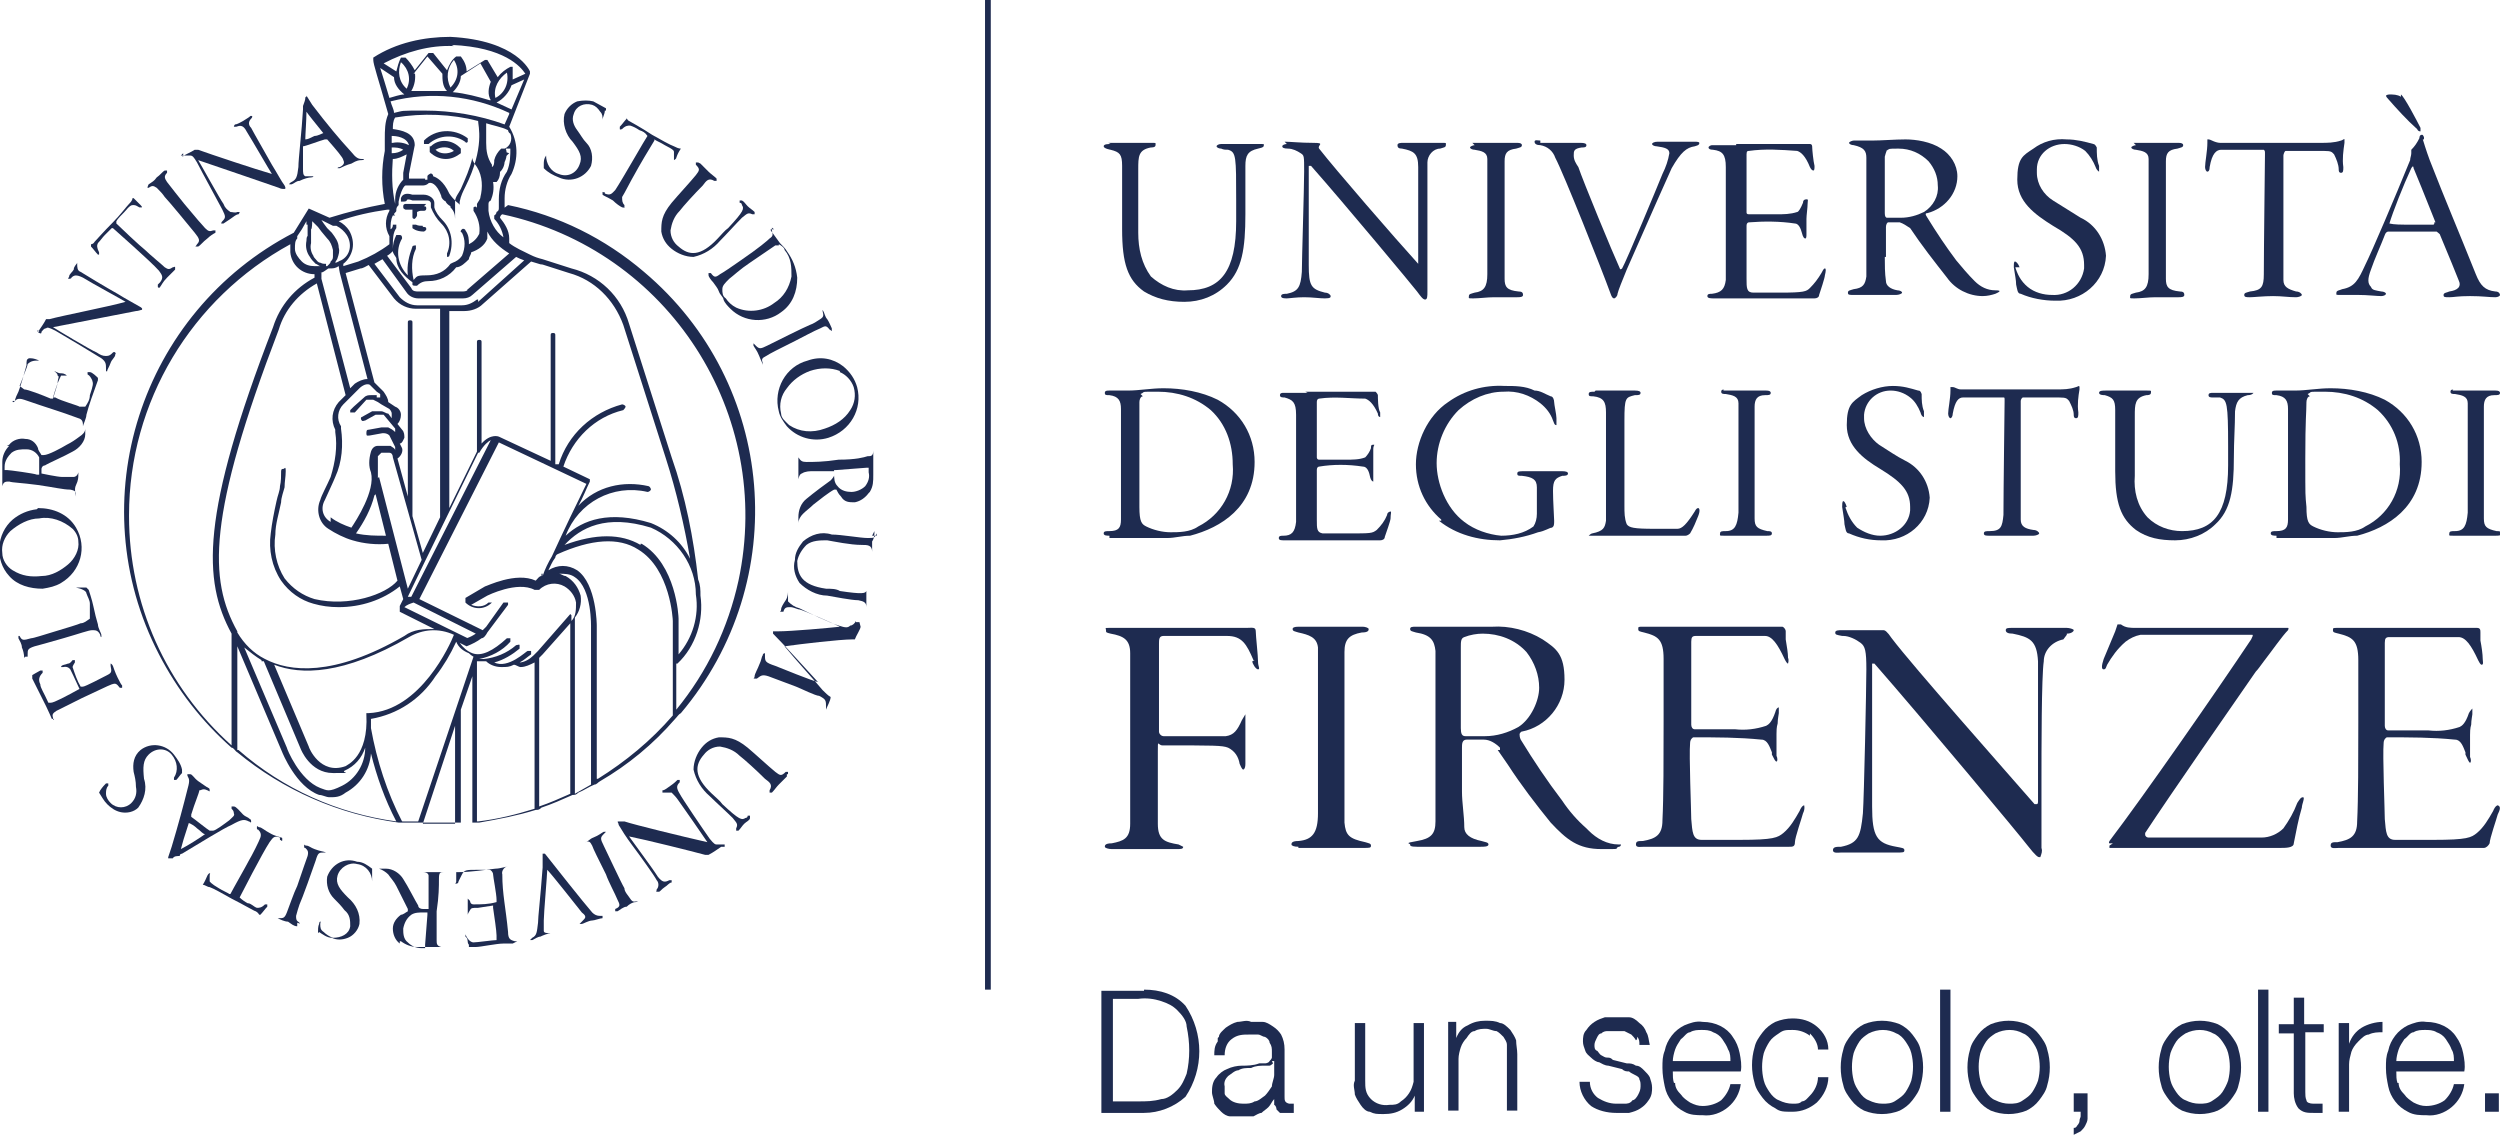 <?xml version="1.0" encoding="UTF-8"?>
<svg id="Livello_1" xmlns="http://www.w3.org/2000/svg" version="1.1" viewBox="0 0 217 98.5" width="217" height="98.5">
  <!-- Generator: Adobe Illustrator 29.2.0, SVG Export Plug-In . SVG Version: 2.1.0 Build 108)  -->
  <defs>
    <style>
      .st0 {
        fill: #1e2b50;
      }
    </style>
  </defs>
  <g id="LogoUnifi2023-payoff-rid-negativo">
    <g id="Raggruppa_905">
      <path id="Tracciato_3803" class="st0" d="M99.3,85.9c1.4,0,2.7.4,3.6,1.4,1.6,2.4,1.6,5.5,0,7.9-1,.9-2.3,1.4-3.6,1.4h-3.7v-10.6h3.7ZM98.8,95.6c.7,0,1.3,0,2-.2.5,0,1-.4,1.4-.8s.6-.9.8-1.4c.3-1.3.3-2.7,0-4.1,0-.5-.4-1-.8-1.4s-.8-.6-1.4-.8c-.6-.2-1.3-.3-2-.2h-2.2v8.9h2.2Z"/>
      <path id="Tracciato_3804" class="st0" d="M105.8,90c0-.3.4-.6.6-.8.3-.2.6-.4,1-.5.4,0,.8-.2,1.2,0h1c.3,0,.6.2.9.4.3.2.5.4.7.7.2.4.3.8.3,1.3v4.1c0,.3,0,.5.4.6h.4v.8h-1.2c0,0-.2-.2-.3-.3,0,0,0-.3-.2-.4v-.5h0c-.2.2-.3.5-.5.7s-.4.3-.6.5c-.2,0-.5.2-.7.3-.3,0-.6,0-1,0s-.7,0-1,0c-.3,0-.6-.2-.8-.4s-.4-.4-.6-.7c0-.3-.2-.7-.2-1s0-.9.4-1.3c.2-.3.6-.6.9-.7.4-.2.9-.3,1.3-.3s1,0,1.5-.2h.5c0,0,.3,0,.4-.2,0,0,.2-.2.2-.3v-.5c0-.3,0-.5-.2-.8,0-.2-.2-.4-.4-.5-.2,0-.4-.2-.6-.2h-.8c-.5,0-1,0-1.5.4-.4.3-.6.8-.6,1.4h-.9c0-.4,0-.8.3-1.2h0v-.3ZM110.5,92.3c0,0-.2.2-.3.2s-.3,0-.4,0c-.4,0-.8,0-1.2.2-.4,0-.8,0-1.1.2-.3,0-.6.3-.9.5-.2.2-.4.5-.3.9,0,.2,0,.4,0,.6,0,.2.2.3.4.5.3.3.8.4,1.2.4s.7,0,1-.2c.3,0,.6-.3.9-.5.2-.2.4-.5.6-.8,0-.3.2-.7.2-1v-1.2h-.2Z"/>
      <path id="Tracciato_3805" class="st0" d="M122.8,96.5v-1.4h0c-.2.5-.6.9-1.1,1.2-.5.3-1,.4-1.6.4s-.8,0-1.2-.2c-.3,0-.6-.3-.8-.6-.2-.3-.4-.6-.5-.9,0-.4-.2-.8,0-1.2v-5h.9v5c0,.6,0,1.1.5,1.6.4.4,1,.6,1.6.5.4,0,.7,0,1-.3.3-.2.5-.4.7-.7.2-.3.3-.6.4-1,0-.4,0-.8,0-1.1v-4h.9v7.7h-.9,0Z"/>
      <path id="Tracciato_3806" class="st0" d="M126.4,88.8v1.3h0c.2-.5.5-.9,1-1.1.5-.3,1-.4,1.5-.4s.9,0,1.3.2c.3,0,.6.3.9.6.2.3.4.6.5.9,0,.4.1.8.1,1.2v4.9h-.9v-5.7c0-.3-.2-.5-.3-.7-.2-.2-.4-.4-.6-.5-.3,0-.6-.2-.9-.2s-.7,0-1,.2c-.3,0-.5.3-.7.6-.2.2-.4.5-.5.8s-.2.7-.2,1v4.5h-.9v-7.7h1-.3Z"/>
      <path id="Tracciato_3807" class="st0" d="M142,90.3c-.1-.2-.3-.4-.4-.5l-.6-.3h-1.4c-.2,0-.4,0-.6.2-.2,0-.3.2-.4.4-.1.2-.2.4-.2.6s0,.4.2.5c.1,0,.2.3.4.4s.3.2.5.2.3,0,.5.2l1.2.3c.3,0,.5,0,.8.2.3,0,.5.2.7.4.2.2.4.4.5.6.1.3.2.6.2.9s0,.7-.3,1.1c-.2.3-.4.5-.7.7s-.6.3-1,.4c-.4,0-.7,0-1.1,0-.8,0-1.6-.2-2.2-.6-.6-.5-1-1.3-1-2.1h.9c0,.6.3,1.1.7,1.4.5.3,1,.5,1.6.5h.7c.2,0,.5,0,.7-.3.2,0,.4-.3.5-.5s.2-.4.2-.7,0-.4-.1-.6c0-.2-.2-.3-.4-.4s-.4-.2-.5-.3c-.2,0-.4,0-.6-.2l-1.2-.3c-.3,0-.6-.2-.8-.3-.2,0-.5-.2-.7-.4-.2-.2-.4-.3-.5-.6-.1-.3-.2-.5-.2-.8s0-.7.3-1c.2-.3.4-.5.7-.7s.6-.3.9-.4c.3,0,.7,0,1,0s.7,0,1.1,0c.3,0,.6.2.9.5.3.2.5.5.6.8.2.3.2.7.3,1.1h-.9c0-.3,0-.5-.2-.7h0v.2Z"/>
      <path id="Tracciato_3808" class="st0" d="M145.4,94c0,.4.2.7.5,1,.2.3.5.5.8.7.4.2.7.3,1.1.3.6,0,1.2-.2,1.6-.5.4-.4.7-.9.8-1.4h.9c-.1.8-.5,1.5-1.1,2s-1.4.8-2.2.7c-.5,0-1.1,0-1.6-.3-.4-.2-.8-.5-1.1-.9s-.5-.8-.6-1.3-.2-1-.2-1.6,0-1,.2-1.5c.1-.5.3-.9.6-1.3s.7-.7,1.1-.9c.5-.2,1-.4,1.6-.3,1.1,0,2.1.5,2.6,1.3.3.4.5.9.6,1.4s.2,1.1.1,1.6h-5.9c0,.4,0,.7.1,1h0ZM150,91.1c-.1-.3-.3-.6-.5-.9s-.5-.5-.8-.6c-.3-.2-.7-.2-1-.2s-.7,0-1,.2c-.3,0-.5.4-.8.6-.2.3-.4.6-.5.9s-.2.7-.2,1h5c0-.3,0-.7-.2-1h0Z"/>
      <path id="Tracciato_3809" class="st0" d="M157.1,89.9c-.4-.3-.9-.5-1.5-.5s-.8,0-1.2.3c-.3.2-.6.4-.8.7-.2.3-.4.7-.5,1-.2.8-.2,1.6,0,2.4.1.4.3.7.5,1s.5.6.8.7c.4.2.8.3,1.2.3s.6,0,.8-.2c.3,0,.5-.3.7-.5.4-.4.7-1,.7-1.6h.9c0,.8-.4,1.6-1,2.2-.6.5-1.3.8-2.1.8s-1.1,0-1.5-.3c-.4-.2-.8-.5-1.1-.9s-.6-.8-.7-1.3c-.3-1-.3-2.1,0-3.1.1-.5.4-.9.7-1.3s.7-.7,1.1-.9c.5-.2,1-.3,1.5-.3.8,0,1.5.2,2.1.7s1,1.2,1,2h-.9c0-.5-.3-1-.7-1.4h0v.2Z"/>
      <path id="Tracciato_3810" class="st0" d="M164.9,88.9c.4.2.8.5,1.1.9s.6.8.7,1.3c.3,1,.3,2.1,0,3.1-.1.5-.4.9-.7,1.3s-.7.7-1.1.9c-1,.4-2.1.4-3.1,0-.4-.2-.8-.5-1.1-.9s-.6-.8-.7-1.3c-.3-1-.3-2.1,0-3.1.1-.5.4-.9.7-1.3s.7-.7,1.1-.9c1-.4,2.1-.4,3.1,0h0ZM162.2,89.7c-.3.2-.6.4-.8.7-.2.3-.4.7-.5,1-.2.8-.2,1.6,0,2.4.1.4.3.7.5,1s.5.6.8.7c.4.2.8.3,1.2.3s.8,0,1.2-.3c.3-.2.6-.4.8-.7.2-.3.4-.7.5-1,.2-.8.2-1.6,0-2.4-.1-.4-.3-.7-.5-1s-.5-.6-.8-.7c-.7-.4-1.6-.4-2.4,0Z"/>
      <path id="Tracciato_3811" class="st0" d="M169.3,85.9v10.6h-.9v-10.6h.9Z"/>
      <path id="Tracciato_3812" class="st0" d="M175.9,88.9c.4.2.8.5,1.1.9s.6.8.7,1.3c.3,1,.3,2.1,0,3.1-.1.5-.4.9-.7,1.3s-.7.7-1.1.9c-1,.4-2.1.4-3.1,0-.4-.2-.8-.5-1.1-.9s-.6-.8-.7-1.3c-.3-1-.3-2.1,0-3.1.1-.5.4-.9.7-1.3s.7-.7,1.1-.9c1-.4,2.1-.4,3.1,0h0ZM173.2,89.7c-.3.2-.6.4-.8.7-.2.3-.4.7-.5,1-.2.8-.2,1.6,0,2.4.1.4.3.7.5,1s.5.6.8.7c.4.2.8.3,1.2.3s.8,0,1.2-.3c.3-.2.6-.4.8-.7.2-.3.4-.7.5-1,.2-.8.2-1.6,0-2.4-.1-.4-.3-.7-.5-1s-.5-.6-.8-.7c-.7-.4-1.6-.4-2.4,0Z"/>
      <path id="Tracciato_3813" class="st0" d="M181.2,96.5v.6c0,.2-.1.4-.2.6-.1.2-.2.3-.4.5l-.6.3v-.6c.1,0,.2,0,.3-.2,0,0,.2-.2.2-.4s.1-.3.1-.4v-.4h-.6v-1.6h1.2v1.6h0Z"/>
      <path id="Tracciato_3814" class="st0" d="M192.5,88.9c.4.2.8.5,1.1.9s.6.8.7,1.3c.3,1,.3,2.1,0,3.1-.1.5-.4.9-.7,1.3s-.7.7-1.1.9c-1,.4-2.1.4-3.1,0-.4-.2-.8-.5-1.1-.9s-.6-.8-.7-1.3c-.3-1-.3-2.1,0-3.1.1-.5.4-.9.7-1.3s.7-.7,1.1-.9c1-.4,2.1-.4,3.1,0h0ZM189.7,89.7c-.3.2-.6.4-.8.7-.2.3-.4.7-.5,1-.2.8-.2,1.6,0,2.4.1.4.3.7.5,1s.5.6.8.7c.4.2.8.3,1.2.3s.8,0,1.2-.3c.3-.2.6-.4.8-.7.2-.3.4-.7.5-1,.2-.8.2-1.6,0-2.4-.1-.4-.3-.7-.5-1s-.5-.6-.8-.7c-.7-.4-1.6-.4-2.4,0Z"/>
      <path id="Tracciato_3815" class="st0" d="M196.9,85.9v10.6h-.9v-10.6h.9Z"/>
      <path id="Tracciato_3816" class="st0" d="M201.7,88.8v.8h-1.6v5.2c0,.2,0,.5.1.7,0,.2.3.3.6.3h.8v.8h-.8c-.5,0-.9,0-1.3-.4-.3-.4-.4-.9-.4-1.3v-5.2h-1.3v-.8h1.3v-2.3h.9v2.3h1.7Z"/>
      <path id="Tracciato_3817" class="st0" d="M203.9,88.8v1.8h0c.2-.6.6-1.1,1.1-1.4s1.2-.5,1.8-.5v.9c-.4,0-.8,0-1.2.2-.3,0-.6.3-.9.6-.3.3-.5.6-.6.9-.1.4-.2.7-.2,1.1v4.1h-.9v-7.7h.9,0Z"/>
      <path id="Tracciato_3818" class="st0" d="M208.2,94c0,.4.2.7.5,1,.2.3.5.5.8.7.4.2.7.3,1.1.3.6,0,1.2-.2,1.6-.5.4-.4.7-.9.8-1.4h.9c-.1.8-.5,1.5-1.1,2s-1.4.8-2.2.7c-.5,0-1.1,0-1.6-.3-.4-.2-.8-.5-1.1-.9s-.5-.8-.6-1.3-.2-1-.2-1.6,0-1,.2-1.5c.1-.5.3-.9.6-1.3s.7-.7,1.1-.9c.5-.2,1-.4,1.6-.3,1.1,0,2.1.5,2.6,1.3.3.4.5.9.6,1.4s.2,1.1.1,1.6h-5.9c0,.4,0,.7.1,1h0ZM212.8,91.1c-.1-.3-.3-.6-.5-.9s-.5-.5-.8-.6c-.3-.2-.7-.2-1-.2s-.7,0-1,.2c-.3,0-.5.4-.8.6-.2.3-.4.6-.5.9s-.2.7-.2,1h5c0-.3,0-.7-.2-1h0Z"/>
      <path id="Tracciato_3819" class="st0" d="M215.7,94.9h1.2v1.6h-1.2v-1.6Z"/>
    </g>
    <g id="Raggruppa_912">
      <rect id="Rettangolo_79" class="st0" x="85.5" width=".5" height="85.9"/>
      <g id="Raggruppa_909">
        <g id="Raggruppa_906">
          <path id="Tracciato_3820" class="st0" d="M96.2,12.4h3.7c.5,0,.4,0,.4.2s-.3.2-.4.2c-1.1.2-1.1.8-1.1,1.9v5.5c0,1.4.3,2.7,1.1,3.8.9.8,2,1.3,3.2,1.2,2.8,0,4.2-1.6,4.2-6v-1.8c0-3.8,0-4.2-.7-4.4-.2,0-.4,0-.6-.1-.2,0-.4-.1-.4-.2s.2-.2.4-.2h3.2c.6,0,.5,0,.5.1s0,.2-.5.3c-.9.2-1.1.6-1.1,1.5,0,1.4,0,2.8,0,4.2,0,3-.3,4.8-1.6,6.1-1,1-2.3,1.5-3.7,1.5s-2.5-.3-3.5-.9c-1.4-1-1.9-2.4-1.9-5.4v-5.5c0-1-.2-1.2-1-1.4,0,0-.6-.1-.6-.3s.4-.2.6-.2h0Z"/>
          <path id="Tracciato_3821" class="st0" d="M111.5,12.3c.5,0,1.4.1,2.5.1s.3.2.5.5c1.4,1.8,6.6,7.8,8.6,10h0v-8.4c0-1.2-.4-1.4-1.4-1.6-.3,0-.4-.1-.4-.3s.3-.2.5-.2h3.3c.5,0,.4,0,.4.2s-.2.2-.5.3c-.6,0-1.1.6-1.1,1.2,0,.9,0,5.3,0,7.3v3.9c0,.4,0,.7-.2.7s-.4-.3-.7-.7-6.2-7.5-9.2-10.9h-.2v8.6c0,1.8.2,2.1,1.4,2.4.3,0,.5.2.5.3s0,.2-.5.2-1.1-.1-1.8-.1-1.3.1-1.5.1-.5,0-.5-.2.3-.2.5-.2c1-.2,1.2-.6,1.3-1.9,0-1,.2-7.3.2-8.7s0-1.4-.3-1.6c-.3-.2-.7-.4-1.1-.4s-.5-.1-.5-.2.2-.2.4-.2h0l-.2-.2Z"/>
          <path id="Tracciato_3822" class="st0" d="M127.8,12.4h3.9q.4,0,.4.2c0,.2-.2.2-.5.3-.8.1-1,.4-1,1.1v10.2c0,.7.2,1,1.2,1.1.3,0,.4.1.4.3s-.3.2-.5.2h-2c-.6,0-1.3.1-1.8.1s-.4,0-.4-.2.2-.2.5-.3c.8-.1,1.1-.5,1.1-1.6v-10c0-.6-.5-.7-1.1-.8-.2,0-.4-.1-.4-.2s.3-.2.4-.2h0l-.2-.2Z"/>
          <path id="Tracciato_3823" class="st0" d="M133.6,12.4h3.6q.5,0,.5.2c0,.2-.2.2-.4.2-.7.1-.7.3-.7.7s.2.7.4,1c.4,1.2,3,7.5,3.6,8.8,0,.1.1.1.2,0,.4-.7,3.1-7.2,3.5-8.2.3-.6.5-1.2.6-1.8,0-.4-.4-.5-1.1-.6-.2,0-.4-.1-.4-.2s.2-.2.5-.2h3.2q.4,0,.4.1c0,.1,0,.2-.4.3-.7.1-1.2.5-2,1.9-.4.9-1.8,4-3.9,8.8-.4,1-.7,1.7-.8,2.1,0,.2-.2.4-.3.4s-.2-.1-.3-.4c-.8-2.2-4.1-10.5-4.8-11.8-.2-.6-.7-1-1.3-1.1-.3,0-.5-.1-.5-.3s.3-.1.5-.1h0v.2Z"/>
          <path id="Tracciato_3824" class="st0" d="M150.7,12.5h6.4c.2,0,.2.2.2.3,0,.2.1,1.2.2,1.6,0,.2,0,.4-.1.4s-.2-.1-.3-.3c-.4-1-.8-1.3-1.1-1.4-1.4-.1-2.8-.2-4.2,0-.1,0-.2,0-.2.3v5c0,.1,0,.2.2.2h2.4c.6,0,1.2,0,1.8-.2.1,0,.3-.3.5-.8,0-.2.1-.3.3-.3s.1.1.1.4-.1,1-.1,1.3v1.3c0,.2,0,.4-.1.4s-.2-.1-.3-.5-.3-.8-.6-.8c-1.3-.2-2.7-.2-4-.1,0,0-.2,0-.2.3v4.6c0,.8,0,1.2.6,1.2h2.3c2.1,0,2.3-.1,2.6-.4.4-.4.7-.8,1-1.3.1-.2.2-.4.3-.4s.1.2,0,.6c0,.2-.4,1.4-.5,1.7,0,.2-.2.3-.4.3h-8.7c-.3,0-.6,0-.6-.2s.2-.2.4-.2c.8-.1,1.1-.4,1.2-1.2v-9.8c0-1.1-.3-1.4-1.1-1.5-.3,0-.4-.1-.4-.2s.2-.2.3-.2h2.1Z"/>
          <path id="Tracciato_3825" class="st0" d="M163.6,22.3c0,.7,0,1.4.1,2.1,0,.4.4.7,1,.8.2,0,.4.1.4.2s-.3.2-.5.2h-3.7c-.4,0-.5,0-.5-.2s.2-.2.5-.3c.8-.1,1-.4,1.1-1.1v-10.3c0-.6-.2-.9-1.1-1.1-.2,0-.4-.1-.4-.2s.3-.2.4-.2h1.6c.8,0,2-.1,2.9-.1s2.2.2,3.1.8c.8.5,1.4,1.4,1.4,2.4,0,1.5-1.1,2.8-2.6,3.2-.2,0-.2.1,0,.4.8,1.3,1.6,2.5,2.5,3.7.5.6,1,1.2,1.6,1.8.5.5,1.1.8,1.8.8s.2.2,0,.3c-.3.1-.7.2-1.1.2-1.2,0-2.4-.6-3.1-1.6-1.1-1.4-2.2-2.8-3.2-4.3-.3-.2-.6-.4-.9-.5h-1c-.1,0-.2.2-.2.4v2.6h0ZM163.8,13s-.1.2-.2.6v4.9q0,.4.2.4h1.2c.7,0,1.4-.2,2-.5.8-.5,1.3-1.4,1.2-2.3,0-.8-.3-1.5-.8-2.1-.7-.7-1.6-1.1-2.6-1.1s-.7,0-1.1.2h.1Z"/>
          <path id="Tracciato_3826" class="st0" d="M174.9,23.1c.2.7.5,1.3,1.1,1.8s1.4.7,2.1.7c1.4.1,2.6-.9,2.8-2.3v-.3c0-1.5-.8-2.3-2.7-3.4-1.6-1-3.1-2.1-3.1-4s.5-2.1,1.4-2.7c.8-.6,1.8-.9,2.9-.8.8,0,1.6.2,2.3.4.1,0,.2.1.3.3,0,.5,0,1.1.2,1.6v.5s-.2-.1-.3-.4c-.2-.5-.5-1-.9-1.4-.5-.4-1.2-.6-1.8-.6-1.3,0-2.4.9-2.4,2.2v.3c0,1,.6,1.9,1.4,2.4.8.5,1.6,1,2.4,1.5,1.3.6,2.1,1.9,2.2,3.3-.1,2.3-2.1,4-4.4,3.9h0c-1,0-2.1-.2-3-.6-.3,0-.3-.4-.4-.8,0-.4-.1-.8-.2-1.5,0-.3,0-.5.1-.5s.3.2.4.5h-.4Z"/>
          <path id="Tracciato_3827" class="st0" d="M185.2,12.4h3.9q.4,0,.4.2c0,.2-.2.2-.5.3-.8.1-1,.4-1,1.1v10.2c0,.7.2,1,1.2,1.1.3,0,.4.1.4.3s-.3.2-.5.2h-2c-.6,0-1.3.1-1.8.1s-.4,0-.4-.2.2-.2.5-.3c.8-.1,1.1-.5,1.1-1.6v-10c0-.6-.5-.7-1.1-.8-.2,0-.4-.1-.4-.2s.3-.2.4-.2h0l-.2-.2Z"/>
          <path id="Tracciato_3828" class="st0" d="M191.7,12.1s.1,0,.3.1.5.2.7.2h8.7c.6,0,1.2,0,1.8-.2.1,0,.3-.2.3-.1v.3c-.1.7-.2,1.4-.1,2.1,0,.3,0,.5-.2.5s-.2-.2-.2-.3c0-.4-.2-.9-.4-1.3-.2-.2-.2-.3-.9-.3h-3.3c-.1,0-.2.3-.2.4v10.8c0,.6.4.8,1.1,1,.3,0,.5.2.5.3s-.3.2-.5.2c-.7,0-1.2-.1-2-.1s-1.7.1-2,.1-.5,0-.5-.2.2-.2.5-.3c1-.1,1.2-.4,1.2-1.5,0-2.1.1-10.1.1-10.4s0-.3-.1-.4h-3.7c-.4,0-.8.3-1,1.5,0,.3-.1.4-.2.4s-.2-.2-.2-.4c0-.4.2-1.4.2-2.1v-.3h0Z"/>
          <path id="Tracciato_3829" class="st0" d="M210.3,12.1s.3,1,.6,1.8c1.4,3.6,2.4,5.9,4,9.9.4,1,.8,1.4,1.7,1.5.3,0,.4.2.4.3s-.2.2-.4.2c-.6,0-1.1-.1-2.2-.1s-1.4.1-1.8.1-.5,0-.5-.2.3-.2.5-.3c.7-.1,1.1-.4.8-1-.2-.5-.8-2-1.6-3.9,0-.1-.2-.2-.3-.3h-4.2s-.2,0-.3.3c-.3.8-.9,2.1-1.2,3-.3.8-.3,1.2,0,1.5.1.3.4.3.9.4.2,0,.4.1.4.2s-.2.2-.4.2c-.4,0-1.2-.1-2-.1h-1.5c-.5,0-.4,0-.4-.2s.3-.2.5-.3c1.1-.2,1.4-.8,2-2.1.6-1.2,2.6-5.9,3.9-9.1,0-.2.1-.4.1-.6v-.3c.3-.3.5-.6.7-1,0-.2.1-.3.2-.3s.1,0,.2.2h0v.2ZM208.4,8.2c.3.2,1.4,2.3,1.7,2.9v.3c-.1,0-.2,0-.3-.2-.9-.8-1.8-1.8-2.5-2.6-.2-.2-.2-.3-.2-.3,0,0,.1-.1.3-.1.3,0,.7,0,1,.2v-.2ZM211.4,19.3c-1-2.5-1.6-4-1.9-4.7,0-.2-.1-.2-.2,0-.7,1.5-1.6,3.8-1.9,4.8h0c.4.1,1,.1,1.9.1h1.9c.1,0,.1-.1.1-.2h0Z"/>
        </g>
        <g id="Raggruppa_907">
          <path id="Tracciato_3830" class="st0" d="M96.3,46.5c-.2,0-.5,0-.5-.2s.2-.2.5-.2c.8,0,1-.3,1-1v-9.6c0-.7-.2-1.1-1-1.2-.3,0-.4,0-.4-.2s.2-.2.4-.2h1.6c1,0,2-.2,3.1-.2,1.6,0,3.3.3,4.7,1,2,1.1,3.2,3.1,3.2,5.4,0,3.9-2.9,5.7-5.6,6.4-.7,0-1.3.2-2,.2h-1.5c-.7,0-1.3,0-1.9,0h-1.6ZM99.2,34.4c-.2,0-.3.3-.3.5,0,.9,0,1.4,0,4.9s0,3.1,0,4.2c0,1.3.2,1.5.6,1.7.6.3,1.4.5,2.1.5s1.7,0,2.4-.5c2-1,3.2-3.1,3-5.4,0-1.8-.6-3.5-1.9-4.7-1.3-1.1-2.9-1.6-4.6-1.6s-1,0-1.5.2h0l.2.2Z"/>
          <path id="Tracciato_3831" class="st0" d="M113.3,34h6.1c0,0,.2.2.2.3,0,.2,0,1.2.2,1.5,0,.2,0,.4,0,.4s-.2,0-.2-.3c-.4-.9-.8-1.2-1.1-1.3-1.3,0-2.6-.2-4,0,0,0-.2,0-.2.3v4.8c0,0,0,.2.2.2h2.3c.6,0,1.2,0,1.7-.2.2-.2.4-.5.5-.8,0-.2,0-.3.2-.3s0,0,0,.4,0,.9,0,1.2v1.2c0,.2,0,.4,0,.4s-.2,0-.3-.5-.3-.8-.6-.8c-1.3-.2-2.6-.2-3.8,0,0,0-.2,0-.2.3v4.3c0,.8,0,1.1.5,1.2h2.2c2,0,2.1,0,2.5-.3.4-.4.7-.8.9-1.3,0-.2.2-.3.3-.3s0,.2,0,.6c0,.2-.4,1.3-.5,1.6,0,.2-.2.3-.4.3h-6.4c-2,0-1.6,0-1.9,0s-.5,0-.5-.2.2-.2.4-.2c.7,0,1-.3,1.1-1.2v-9.3c0-1.1-.3-1.3-1-1.5-.2,0-.4,0-.4-.2s.2-.2.3-.2h2.1Z"/>
          <path id="Tracciato_3832" class="st0" d="M125.1,45.1c-1.4-1.2-2.2-2.9-2.2-4.8s1-4.2,2.8-5.4c1.4-1,3.1-1.5,4.9-1.4.9,0,1.8,0,2.6.4.5,0,.9.3,1.4.5.2,0,.3.3.3.5s.2,1.1.2,1.4v.6c-.2,0-.2-.2-.3-.4-.2-.6-.6-1.1-1.1-1.5-.9-.7-2-1.1-3.2-1-1.4,0-2.8.6-3.9,1.6-1.2,1.2-1.9,2.9-1.9,4.6s.8,3.9,2.4,5.1c.9.7,2.1,1.1,3.2,1.2,1,0,2-.2,2.8-.8.2-.3.3-.7.3-1.1v-2.3c0-.7-.4-.9-1.3-1-.3,0-.4,0-.4-.2s.2-.2.6-.2h3.3q.5,0,.5.2c0,.2-.3.2-.5.2-.6.2-.8.4-.8,1.3s.1,2.3.1,2.6,0,.5-.2.6c-.2,0-.6.3-1.2.4-1.1.4-2.2.6-3.3.7-1.9,0-3.8-.5-5.3-1.7h.2Z"/>
          <path id="Tracciato_3833" class="st0" d="M138.5,33.9h3.4q.5,0,.5.2c0,.2-.2.2-.5.2-.8.2-.9.2-.9,2.2v7.4c0,.6,0,1.1.2,1.6.2.3.6.4,2.4.4s1.4,0,2,0c.4,0,.8-.4,1.5-1.5.1-.2.2-.3.3-.3s.2.2,0,.7-.4,1-.7,1.5c0,0-.2.2-.4.2h-8c-.3,0-.4,0-.4,0s.2-.2.3-.2c1-.2,1.1-.5,1.2-1.1v-9.4c0-.9-.2-1.3-1.1-1.4-.3,0-.4,0-.4-.2s.2-.2.5-.2h0Z"/>
          <path id="Tracciato_3834" class="st0" d="M149.6,33.9h3.7q.4,0,.4.2c0,.2-.2.2-.5.2-.7,0-.9.4-.9,1v9.7c0,.7.2.9,1.1,1.1.2,0,.4,0,.4.2s-.2.2-.5.2h-1.9c-.6,0-1.2,0-1.7,0s-.4,0-.4-.2.2-.2.5-.2c.8,0,1-.5,1.1-1.6v-9.5c0-.6-.5-.7-1.1-.8-.2,0-.4,0-.4-.2s.2-.2.4-.2h-.2Z"/>
          <path id="Tracciato_3835" class="st0" d="M160.2,44.1c.2.6.5,1.2,1,1.7.6.4,1.3.7,2,.7,1.3,0,2.5-.9,2.6-2.2v-.3c0-1.4-.8-2.2-2.6-3.3-1.5-.9-2.9-2-2.9-3.8s.5-2,1.3-2.6c.8-.5,1.8-.8,2.7-.8s1.5.2,2.2.4c.1,0,.2,0,.3.3,0,.5,0,1,.2,1.5v.5s-.2,0-.3-.4c-.2-.5-.5-1-.9-1.3-.5-.4-1.1-.6-1.7-.6-1.2,0-2.2.9-2.3,2.1v.3c0,.9.6,1.8,1.3,2.3.8.5,1.5,1,2.3,1.4,1.2.6,2,1.8,2.1,3.2-.1,2.2-2,3.8-4.2,3.7h0c-1,0-1.9-.2-2.8-.6-.3,0-.3-.4-.4-.8,0-.3-.1-.8-.2-1.5,0-.2,0-.5.1-.5s.2.2.3.5h-.1Z"/>
          <path id="Tracciato_3836" class="st0" d="M169.3,33.6s.1,0,.2,0c.2,0,.4.2.7.2h8.3c.6,0,1.1,0,1.7-.2.1,0,.3-.2.3,0v.2c-.1.6-.2,1.3-.1,2,0,.3,0,.5-.2.5s-.2-.2-.2-.3c0-.4-.2-.8-.4-1.2-.2-.2-.2-.3-.9-.3h-3.1c-.1,0-.2.2-.2.3v10.3c0,.6.4.8,1.1.9.3,0,.5.2.5.3s-.3.2-.5.2c-.6,0-1.1,0-1.9,0s-1.6,0-1.9,0-.5,0-.5-.2.2-.2.5-.2c1,0,1.1-.4,1.2-1.4,0-2,.1-9.6.1-9.9s0-.3-.1-.3h-3.5c-.4,0-.7.3-.9,1.4,0,.2-.1.4-.2.4s-.2-.2-.2-.4c0-.4.2-1.3.2-2v-.3h0Z"/>
          <path id="Tracciato_3837" class="st0" d="M182.8,33.9h3.5c.5,0,.4,0,.4.2s-.3.2-.4.2c-1,.2-1,.8-1,1.8v5.2c-.1,1.3.2,2.6,1.1,3.6.8.8,1.9,1.2,3,1.2,2.7,0,4-1.5,4-5.7v-1.7c0-3.7-.1-4-.7-4.2-.2,0-.4,0-.6,0-.2,0-.4,0-.4-.2s.2-.2.4-.2h3q.5,0,.5,0c0,0-.1.2-.5.2-.8.2-1,.6-1.1,1.4,0,1.3-.1,2.6-.1,4,0,2.9-.3,4.6-1.6,5.8-.9.9-2.2,1.4-3.5,1.4s-2.4-.2-3.4-.9c-1.3-1-1.8-2.3-1.8-5.1v-5.3c0-.9-.2-1.1-.9-1.3-.1,0-.5,0-.5-.2,0-.2.3-.2.6-.2h0Z"/>
          <path id="Tracciato_3838" class="st0" d="M197.6,46.5c-.2,0-.5,0-.5-.2s.2-.2.5-.2c.8,0,1-.3,1-1v-9.6c0-.7-.2-1.1-1-1.2-.3,0-.4,0-.4-.2s.2-.2.4-.2h1.6c1,0,2-.2,3.1-.2,1.6,0,3.3.3,4.7,1,2,1.1,3.2,3.1,3.2,5.4,0,3.9-2.9,5.7-5.6,6.4-.7,0-1.3.2-2,.2h-1.5c-.7,0-1.3,0-1.9,0h-1.6ZM200.5,34.4c-.2,0-.3.3-.3.5,0,.9-.1,1.4-.1,4.9s0,3.1.1,4.2c0,1.3.2,1.5.6,1.7.6.3,1.4.5,2.1.5s1.7,0,2.4-.5c2-1,3.2-3.1,3-5.4.1-1.8-.6-3.5-1.9-4.7-1.3-1.1-2.9-1.6-4.6-1.6s-1,0-1.5.2h0l.2.2Z"/>
          <path id="Tracciato_3839" class="st0" d="M212.9,33.9h3.7q.4,0,.4.2c0,.2-.2.2-.5.2-.7,0-.9.4-.9,1v9.7c0,.7.2.9,1.1,1.1.2,0,.4,0,.4.2s-.2.2-.5.2h-1.9c-.6,0-1.2,0-1.7,0s-.4,0-.4-.2.2-.2.5-.2c.8,0,1-.5,1.1-1.6v-9.5c0-.6-.5-.7-1.1-.8-.2,0-.4,0-.4-.2s.2-.2.4-.2h-.2Z"/>
        </g>
        <g id="Raggruppa_908">
          <path id="Tracciato_3840" class="st0" d="M108.7,57.4c0,.2.3.7.5.7s0-.3,0-.6c0-.6-.2-2.3-.2-2.7s-.3-.3-.8-.3h-8.2c-1.9,0-1.2,0-1.8,0h-1.8c-.6,0-.4,0-.4.2s0,.2.4.3c1.1.2,1.7.5,1.7,1.7v7c0,3.3,0,6.4,0,7.8,0,1.3-.6,1.5-1.6,1.7-.6,0-.6.2-.6.3s.3.2.6.2h2.7c.7,0,1,0,1.5,0s1,0,1.4,0,.6,0,.6-.2c0,0,0,0-.4-.2h0c-1.2-.2-1.8-.4-1.8-1.8v-6.3c0-1.1,0-.5.4-.5,4.5,0,5.2,0,5.7.2.6.3.9.8,1,1.4.2.5.3.5.3.5,0,0,.2,0,.2-.5v-3.9c0-.3,0-.4,0-.4s0,0-.3.5c-.4.9-.7,1.3-1.4,1.4h-5.4c-.2,0-.4-.2-.4-.4h0c0-1.3,0-7.2,0-7.6s0-.7.4-.7h5.5c1.3,0,1.7.7,2.3,2.1h.1Z"/>
          <path id="Tracciato_3841" class="st0" d="M112.7,73.6h5.6c.6,0,.7,0,.7-.2s-.2-.2-.5-.3c-1.4-.3-1.7-.6-1.8-1.7v-7.8c0-1.9,0-5.4,0-7,0-1.1.4-1.5,1.5-1.7.6,0,.6-.2.6-.3s-.3-.2-.5-.2h-5.6q-.5,0-.5.2c0,.2.2.2.5.3.9.2,1.6.4,1.7,1.3v14.4c0,1.7-.5,2.3-1.7,2.4-.6,0-.6.2-.6.3s.2.2.6.2h0Z"/>
          <path id="Tracciato_3842" class="st0" d="M130,65.1c.2.3.5.7.9,1.3,1.1,1.7,2.4,3.4,3.7,5,1.4,1.5,2.4,2.3,4.4,2.3s1,0,1.5-.2c.2,0,.2-.2.2-.2h-.2c-1,0-1.9-.5-2.6-1.2l-.2-.2c-.8-.7-1.5-1.5-2.1-2.4-1.3-1.7-2.5-3.5-3.6-5.3-.1-.2-.1-.4-.1-.5,0,0,.1-.2.2-.2,2.1-.4,3.7-2.3,3.7-4.5s-.7-2.7-1.9-3.5c-1.3-.8-2.9-1.2-4.4-1.1h-6.6c-.3,0-.5,0-.5.2s.2.2.5.3c1.3.2,1.6.7,1.7,1.6v6.6c0,4.2,0,6.5,0,8.2,0,1.1-.4,1.5-1.6,1.7s-.6.2-.6.3,0,.2.6.2h5.5c.3,0,.7,0,.7-.2s-.3-.2-.6-.3c-1-.2-1.5-.6-1.5-1.2,0-1-.2-2.1-.2-3.1v-3.8c0-.3,0-.7.4-.7h1.5c.5,0,1,.3,1.4.7h0v.2ZM127.2,63.9h0c-.3,0-.4-.2-.4-.7s0-6.5,0-7,0-.8.3-.9c.5-.2,1.1-.3,1.6-.3,1.4,0,2.8.5,3.8,1.6.7.9,1.1,2,1.1,3.1s-.7,2.7-1.8,3.4c-.9.5-1.9.8-2.9.8h-1.8Z"/>
          <path id="Tracciato_3843" class="st0" d="M143.6,73.5h11.7c.3,0,.5,0,.5-.4s.6-2.1.7-2.5c.2-.4.1-.7.1-.7h0s-.2,0-.4.5c-.4.7-.8,1.4-1.4,1.9-.5.4-.8.6-3.8.6s-2.9,0-3.3,0c-.8,0-.8-.7-.9-1.8,0-.7-.2-5.6-.1-6.6,0-.3.2-.5.3-.5,2,0,3.9,0,5.9.2.5,0,.7.6.9,1.1v.2h0c.2.4.3.6.4.6s.1-.3,0-.5v-1.9c0-.2,0-.6.1-.9,0-.4.1-.8.1-.9v-.5s-.2,0-.3.4c-.3.9-.6,1.1-.8,1.2-.9.3-1.8.4-2.7.3h-3.5c-.2,0-.3-.2-.3-.4h0v-7.2c0-.4.1-.5.4-.5,2,0,4,0,6,0h0c.6,0,1.1.7,1.7,2q.2.4.3.4c.1,0,0,0,0,0,0,0,.1-.3,0-.5,0-.4-.1-1-.2-1.6v-.7c0-.2-.2-.4-.3-.4h-12.1c-.4,0-.4,0-.4.2s.1.2.5.3c1.2.3,1.7.6,1.7,2.3v5.4c0,3.1,0,6.7-.1,8.6,0,1.3-.6,1.6-1.7,1.8-.4,0-.6,0-.6.3s.4.2.7.2h.9Z"/>
          <path id="Tracciato_3844" class="st0" d="M179.4,55c.4,0,.6-.2.6-.3s-.4-.2-.6-.2h-4.7c-.4,0-.6,0-.6.2s.2.3.6.3c1.5.3,2.1.6,2.2,2.4v12.2s0,.2-.1.2h-.2c-2.7-3.1-10.5-11.9-12.4-14.4-.4-.6-.6-.7-.7-.7-.9,0-1.7,0-2.4,0h-1.2c-.3,0-.6,0-.6.2s.1.2.6.3h.1c.5,0,1.1.3,1.5.6s.5.7.5,2.3-.2,11.1-.3,12.5c-.2,2-.4,2.6-1.9,2.9-.4,0-.7,0-.7.3s.5.2.7.2h.5c.6,0,1.1,0,1.7,0s1.2,0,1.7,0h.9c.6,0,.7,0,.7-.2s-.2-.2-.7-.3c-1.7-.3-2.1-.9-2.1-3.5v-12.4h0c0,0,.2,0,.2,0,4.2,4.8,12.7,15,13.3,15.8.7.9.9,1,1,1h.1c.1-.3.2-.5.1-.8v-5.6c0-2.9,0-9.3.2-10.6,0-.9.7-1.7,1.7-1.9h0l.3-.4Z"/>
          <path id="Tracciato_3845" class="st0" d="M183.1,73.6h14.8c.5,0,1.2,0,1.2-.4.2-1,.4-2.1.7-3.1,0-.3.3-.9.1-.9s-.3.2-.5.5c-.3.8-.7,1.5-1.2,2.2-.5.5-1.2.8-1.9.8h0c-.8,0-8.7,0-9.7,0h0c-.2,0-.3,0-.4-.2v-.2c2.3-3.5,7.8-11.4,9.6-14,.2-.2.4-.5.7-.9.7-.9,1.6-2.2,2.1-2.7,0,0,.1-.2,0-.2h-.1c-.9,0-1.8,0-2.7,0h-10.4c-.5,0-.9,0-1.3-.3h-.3c0,0-.1.3-.2.6-.3.7-.7,1.7-1,2.4-.2.6-.2.9,0,.9s.2-.2.3-.4c.4-.7.9-1.4,1.6-2,.4-.3.8-.5,1.3-.6h9.4c.1,0,.2,0,.3,0s0,.2-.1.4h0c-3,4.5-9.4,13.7-12.3,17.5,0,0-.1.2,0,.2,0,0,.1,0,.3,0h0l-.3.2Z"/>
          <path id="Tracciato_3846" class="st0" d="M203.1,73.6h12.5c.2,0,.4-.2.5-.4,0-.4.6-2.1.7-2.5.2-.4.3-.7,0-.8,0,0-.2,0-.4.5-.4.7-.8,1.4-1.4,1.9-.5.4-.8.6-3.8.6s-2.9,0-3.3,0c-.8,0-.8-.7-.9-1.8,0-.7-.2-5.6-.1-6.6,0-.3.2-.5.3-.5,2,0,3.9,0,5.9.2.5,0,.7.6.9,1.1v.2h0c.2.4.3.7.4.7s.1-.3,0-.5v-1.9c0-.2,0-.6.1-.9,0-.4.1-.8.1-.9v-.5s-.2.2-.3.4c-.3.9-.6,1.1-.8,1.2-.9.3-1.8.4-2.7.3h-3.5c-.2,0-.3-.2-.3-.4h0v-7.2c0-.4.1-.5.4-.5,2,0,4,0,6,0h0c.6,0,1.1.7,1.7,2q.2.4.3.4c.2,0,.1-.3.1-.5,0-.4-.1-1.1-.2-1.6v-.7c0-.2,0-.4-.3-.4h-12.1c-.4,0-.4,0-.4.2s.1.2.5.3c1.2.3,1.7.6,1.7,2.3v5.4c0,3.1,0,6.7-.1,8.6,0,1.3-.6,1.6-1.7,1.8-.4,0-.6,0-.6.3s.4.2.7.2h.1Z"/>
        </g>
      </g>
      <g id="Raggruppa_910">
        <path id="Tracciato_3847" class="st0" d="M43.8,18.1v-.9c0-.7.2-1.5.6-2.1h0c.6-1.3.6-2.8-.2-4.1l1.8-4.6h0v-.2c0,0-1.1-2.7-6.9-3-2.3,0-4.7.5-6.7,1.8h0v.2c0,.4.4,1.5,1.3,4.7-.3.7-.3,1.4-.3,2.2v1c-.3,1.5-.3,3.1,0,4.6-1.6.3-3.2.7-4.8,1.2l-1.8-.8h0l-1.3,2.1h0c-13.3,6.9-18.6,23.3-11.7,36.6,1.6,3.1,3.7,5.8,6.3,8.1.2,0,.3.3.5.4,4,3.3,8.8,5.4,14,6.1h7c1.7-.3,3.3-.6,4.9-1.1.2,0,.3,0,.5-.2.9-.3,1.8-.7,2.7-1.1.2,0,.3,0,.5-.2.5-.2.9-.5,1.4-.7.2,0,.3-.2.5-.3,2.4-1.4,4.6-3.2,6.5-5.4.2-.2.3-.4.5-.5,9.7-11.5,8.3-28.6-3.2-38.3-3.4-2.9-7.4-4.9-11.8-5.8h0l-.4.3ZM44.3,12.8h0c0,.7,0,1.4-.3,2.1-.5.7-.7,1.5-.7,2.4h0v.7c0,.2,0,.3-.2.4,0,0,0,.2-.2.3v.3c.4.4.7,1,.8,1.6h0c-.7-.5-1.2-1.4-1.3-2.3v-.5c0-.2,0-.3.2-.4.2-.5.3-1,.2-1.6h.3c.2-.2.3-.5.3-.8s0-.5.2-.6h0c.3-.4.5-1,.3-1.5h.4ZM46.9,22.9l2.5.8c2.2.6,3.9,2.3,4.7,4.5l3.7,11.6c.9,2.8,1.6,5.8,2.1,8.7-.7-1.4-1.9-2.5-3.4-3.1-3.6-1.1-5.9-.3-7.4,1.1,1.1-2.9,4.1-4.5,7.1-3.8,0,0,.2,0,.3-.2,0,0,0-.2-.2-.3-2.2-.5-4.5,0-6.1,1.7.4-.7.7-1.5,1-2.1v-.2s0,0,0,0l-2.3-1.1c.8-2.4,2.7-4.3,5.2-4.9,0,0,.2-.2.2-.3s-.2-.2-.3-.2h0c-2.6.7-4.7,2.6-5.5,5.2h-.3v-11.2c0-.1,0-.2-.2-.2s-.2.1-.2.2v10.9l-4.5-2.1h0s-.7-.3-1.5.6v-8.8c0-.1,0-.2-.2-.2s-.2.1-.2.2v9.5l-2.4,4.9v-17.1h1.3c.6,0,1.2-.2,1.6-.6l4.2-3.7c.3.1.7.2,1,.3h0ZM55.6,47.3c-1.7-1-3.9-1-6.6,0,1.4-1.5,3.6-2.7,7.5-1.5,2.3,1,3.9,3.3,3.9,5.8.3,1.9-.3,3.8-1.5,5.2v-3.1c0-.2-.2-4.7-3.2-6.5h-.1ZM49.5,53.3l-2.8,3.2-.4.4h0c-.3.3-.8.6-1.2.6.4-.2.7-.5,1-.7v-.3c0,0-.2,0-.3,0s-1.7,1.6-2.9,1c.8-.2,1.6-.7,2.2-1.2,0,0,0-.2,0-.3s-.2,0-.3,0h0c-.8.7-1.8,1.1-2.8,1.2h-.4c1-.2,2-.7,2.7-1.5v-.3h-.3c-1.2,1.1-2.2,1.6-3,1.3-.5-.2-.8-.5-1.1-.9l.6.3h0c.5-.2.9-.4,1.3-.7h0c.2,0,.4-.3.5-.5l1.8-2.4v-.2s0,0-.2,0h-1.5q0,0,0,0c-.4.4-1,.4-1.5.2l1.4-.8s2.6-1.3,4.1-.5h.4c.6-.6,1.5-.7,2.2-.3.5.3.9.8,1,1.4,0,.6,0,1.2-.4,1.6h0v-.5ZM20.6,54.8h0c-2.5-4.5-2.6-10,3.6-26.2.5-1.7,1.7-3.1,3.3-4l2.5,9.7-.6.6c-.6.7-.7,1.6-.3,2.4v.2c.2,1.3,0,2.6-.4,3.9-.3.7-.8,1.6-.9,2h0c-.4.9-.1,2,.7,2.5.6.4,1.4.8,2.1,1h0c1,.3,2.1.4,3.1.3l.8,3.2c-1,1.2-4.2,2.3-7.2,1.6-1-.3-1.9-.9-2.6-1.8-.7-1.1-1-2.5-.8-3.8,0-.9.3-1.8.5-2.8,0-.4.2-.9.3-1.3,0-.5.1-.9.1-1.4s-.1-.2-.2-.2h0c-.1,0-.2,0-.2.2,0,.4,0,.9-.1,1.3,0,.4-.2.8-.3,1.3-.2.9-.4,1.9-.5,2.8-.2,1.4.1,2.9.9,4.1.7,1,1.7,1.7,2.8,2,.7.2,1.4.3,2.2.3,1.9,0,3.8-.6,5.3-1.8l.3,1.1-.3.6h0s0,.2,0,.3c0,0,0,.2,0,.2l3,1.5c-.9,0-1.8,0-2.6.6-6.2,3.6-10,3.1-12.1,2-1-.5-1.8-1.3-2.4-2.3h0ZM27.7,23.7c.3,0,.5-.2.8-.4h.1c.3,0,.5,0,.8-.2h0c0,.1.1.6.1.6l2.4,9.2c-.4,0-.8.2-1.1.4l-.4.4-2.5-9.5v-.5c-.1,0-.2-.1-.2-.1h0ZM28.2,22.9c-.1,0-.2,0-.4-.1-.2,0-.3-.2-.4-.3,0,0-.2-.2-.2-.3-.2-.3-.3-.7-.2-1.1v-1.2c.1,0,.1-.7.1-.7l.5.5.3.4.5.6h0c.3.3.4.6.5,1v.6c0,.2-.1.3-.2.4,0,0,0,.1-.1.2l-.2.2h-.1v-.2ZM32,23h0l2.2,2.9h0c.5.6,1.2.9,1.9.9h2.1v18.1l-1.5,3.1-.9-3.2v-16.8c0-.1,0-.2-.2-.2s-.2.1-.2.2v15.1l-.9-3.3c.3-.2.5-.6.4-.9h0l-.2-.4c.2,0,.3-.3.4-.5,0-.2,0-.5-.2-.7l-.4-.5c.2-.2.3-.5.3-.8s-.2-.6-.5-.7l-.6-.4c0-.3-.2-.6-.4-.9l-.8-.8-2.5-9.5,1.3-.4c.2,0,.5-.2.7-.3h0ZM41.6,39.3h0c.4-.7.8-1,1-1.1l-6.9,13.6c0,0-.2,0-.3,0l1.5-3.1h0l4.6-9.4h.1ZM40.6,55.4l-5.5-2.7c.2-.2.5-.3.8-.4l5.4,2.7c-.3.2-.5.3-.8.4h0ZM32.8,41.5c0,0,0-.3,0-.4,0-.5,0-1,0-1.5,0,0,.2-.2.3-.3h.7c.2,0,.3.2.3.4l2.5,8.9-1.2,2.5-2.5-9.7h0ZM28.7,45.3c-.7-.4-.9-1.2-.5-1.9h0c.4-.9.7-1.5.9-2,.6-1.3.7-2.8.5-4.2v-.2c-.4-.6-.3-1.4.2-1.9l.4-.4.4-.4.6-.6s.5-.5.9-.3h0l.6.6.3.2s0,.2,0,.3h-.3v-.2c-.2,0-.4,0-.5,0-.2,0-.4,0-.6.2l-.9.8-.3.3v.2h0c0,0,.2,0,.3,0h.1c0,0,1-1.1,1-1.1.1,0,.3,0,.4,0h.2l.4.2.3.2h0l.7.4c0,0,.2.2.2.4s0,.3,0,.4l-.3-.4c-.2,0-.4-.2-.6-.2h-.5c0,0-.2,0-.3,0l-.9.5c-.1,0-.1.2,0,.3s.2,0,.3,0l.9-.5h.7l.5.6h0l.5.6c0,.2,0,.3,0,.3,0,0,0,.2,0,.2v-.2h0c-.2-.2-.4-.3-.6-.4h-.6l-1.1.2c-.1,0-.2,0-.2.3s.1.2.3.2h0l1.1-.2h0c.2,0,.4,0,.6.2h0l.5,1v.3h0c0-.2-.3-.3-.4-.4h-1.1c-.3,0-.5.2-.6.5h0c-.2.7-.2,1.3,0,1.8h0c.4,1.6-1.3,4.2-1.7,4.8-.6-.2-1.3-.5-1.8-.9h0v.3ZM32.6,42.9l.9,3.6c-.9,0-1.7,0-2.6-.2.7-1,1.3-2.1,1.6-3.3h0ZM22.7,57.4s.1,0,.2,0l3.2,7.6s.8,2.1,2.8,2.1.7,0,1-.2c.9-.4,1.5-1.1,1.8-2,0,1.4-.8,2.7-2,3.3s-1.3.4-1.9.2c-1.8-.7-2.9-3.4-2.9-3.5l-3.7-8.7c.5.4,1,.8,1.5,1.1h0ZM31.8,62h0c.2,3.7-1.7,4.4-1.8,4.5-2.2.8-3.2-1.6-3.2-1.7l-3-7.1c2.3.9,6,.9,11.7-2.4,1.2-.7,2.6-.8,3.9-.2-.3.8-2.9,6.6-7.4,6.8h-.2ZM47,49.8h0v.2h0c-.2,0-.3.2-.5.4-1.7-.8-4.3.5-4.4.5l-1.7,1v.2c0,0,0,0,0,.2.6.6,1.6.7,2.3,0h1l-1.5,2.1-.3.3-5.5-2.7,6.9-13.6,7.6,3.6c-2.3,4.7-2.8,5.9-3,6.3-.3.5-.6,1.1-.8,1.7h0v-.2ZM41.4,26c-.4.3-.8.5-1.3.5h-3.9c-.6,0-1.1-.3-1.5-.7l-2.2-2.9c.2-.1.5-.3.7-.4l2.1,2.9c.2.3.6.5,1,.5h3.9c.3,0,.6-.1.8-.3l3.8-3.3c.2.1.4.2.7.3l-4,3.6h0v-.2ZM40.7,25.1c0,.1-.3.2-.5.2h-3.9c-.2,0-.5,0-.6-.3l-2.1-2.8c.2-.1.4-.3.5-.4,0,.2.2.4.3.6h0c0,.9.7,1.6,1.4,2.1v.2s0,.1.2.1h.2c.3-.3.6-.4,1-.4.9,0,1.8-.4,2.4-1.2.4,0,.8-.4,1.1-.7,0-.2.2-.4.2-.6.6-.2,1.2-.6,1.4-1.2v-.6c.4.8,1.1,1.4,1.9,1.9l-3.7,3.2h.2ZM44.2,9.9l-.4.9c-2.2-.8-4.6-1.2-6.9-1.2s-1.8,0-2.7.2c0-.3-.2-.6-.3-1,3.5-.9,7.1-.5,10.3,1h0ZM35.3,7.7c-.7-.6-.8-1.5-.5-2.3.7.6.9,1.5.5,2.3ZM35.9,6.4l1.2-1.5,1.3,1.5c0,.5,0,1.1.4,1.5h-3.1c.3-.5.4-1.1.3-1.7h0v.2ZM42.5,8.7c-1-.3-2.1-.6-3.2-.7.4-.4.7-.9.7-1.4l1.7-1.1.9,1.6c-.2.5-.3,1.1,0,1.6h0ZM39.1,7.6c-.4-.8-.3-1.7.3-2.4.5.8.4,1.7-.3,2.4h0ZM44,6.3c.2.9-.2,1.8-1,2.2-.2-.9.3-1.7,1-2.2h0ZM43.5,12.9c-.3.3-.5.6-.6,1,0,.2,0,.5-.2.6v-.2c-.4-.6-.5-1.2-.5-1.9h0v-1.7c.6.2,1.3.3,1.9.6,0,0,0,.2.2.3.2.5,0,1.1-.5,1.3h-.3ZM43.9,13.2c0,.3,0,.6-.3.8-.2.3-.4.6-.3,1,0,.1,0,.4,0,.4h0c0-.1,0-.3,0-.4.3-.2.5-.6.5-1s.2-.5.4-.7h0ZM36.9,15.5h-1.4v-.4l.5-2.5h0c0-1.1-1.2-1.3-1.9-1.4,0-.3,0-.7.2-1,2.4-.4,4.9-.3,7.2.3,0,.4.6,2.3-1.1,5.7-.2.4-.4.8-.5,1.3v.3c0-.1-.2-.2-.3-.3h0c-.2-.2-.4-.4-.6-.7-.5-1.1-1.1-1.4-1.4-1.5h0c0-.2-.2-.3-.3-.2,0,0-.2.1-.2.2v.3h-.2ZM34,12.4v-.6c.4,0,1.3.1,1.5.8h0c-.4-.2-.9-.3-1.4-.2h0ZM35,13c-.3.2-.6.3-1,.3v-.5c.3,0,.7,0,1,.2h0ZM33.9,13.8h.2c.4,0,.8-.2,1.2-.4l-.3,1.6v.6c-.4.4-.7,1-.7,1.7s0,.3,0,.4c-.3-1.3-.3-2.7-.2-4h-.1ZM34.2,18.6h0c0-.1.2-.2.2-.3,0-.2,0-.3.2-.5v-.3c.2-1,.5-1.4.6-1.4h1.4c.2,0,.4,0,.6-.2h0c.2-.1.7,0,1.1,1.1,0,.2.2.4.4.5,0,.1.2.3.4.4,0,0,0,0,0,.1.3.3.4.6.4,1h0v-1c0-.2,0-.3,0-.5,0-.4.3-.7.5-1.1.4-.9.8-1.8,1-2.7,0,.3.2.5.4.8.5.8.5,1.8.3,2.6,0,.2-.2.4-.3.6,0,.1,0,.3,0,.4h0c0-.2-.2-.2-.3-.1h0v.3c.4.6.6,1.3.5,2-.2.4-.5.7-.9.9,0-.4,0-.8-.3-1.2,0-.1-.2-.2-.3-.1s-.2.2,0,.3c.3.6.3,1.3,0,2-.2.3-.5.5-.8.6,0,0,0,0-.2.1-.5.7-1.2,1-2.1,1s-.8.1-1.1.4c-.2-.9-.2-1.9.2-2.7,0-.1,0-.3,0-.3s-.3,0-.3.1h0c-.3.8-.5,1.6-.4,2.5-.9-.9-1.1-2.2-.5-3.2,0-.1,0-.3-.2-.3h-.3c-.2.4-.3.8-.3,1.2h0v-.3c0-.5,0-1.1.3-1.5v-.3h-.3c0,.1,0,.3-.2.4,0-.4,0-.8.2-1.2h.2ZM44.4,9.5c-.4-.2-.9-.4-1.3-.6.6-.3,1.1-.9,1.3-1.5l1.1-.5-1.1,2.6h0ZM39.2,3.9c4.6.2,6,1.9,6.4,2.5l-1.1.5v-.9s0,0,0-.2h-.2c-.4.2-.8.5-1.1.9l-.9-1.5h0c0,0,0,0-.2,0l-1.6,1c0-.5-.2-.9-.5-1.3h-.2c0,0,0,0-.2,0-.4.3-.6.7-.8,1.2l-1.2-1.5h-.4l-1.2,1.5c-.2-.4-.5-.8-.8-1.1h-.2s0,0-.2,0c-.2.4-.3.8-.4,1.2l-1.1-.7c1.9-1,4-1.6,6.1-1.5h0ZM33.8,8.5c-.3-1-.6-2-.8-2.6l1.2.8c0,.6.4,1.1.9,1.5-.4,0-.9.2-1.3.3h0ZM33.8,18.3h0c-.4.7-.4,1.5,0,2.2v.7c-.8.6-1.7,1.1-2.7,1.5l-1.3.4v-.2c.4-.3.7-.8.8-1.3.1-.5,0-1.1-.3-1.6-.2-.3-.5-.6-.9-.8,1.4-.5,2.8-.8,4.2-1h.2ZM28.3,19.3l.6.3h.3c.4.2.7.5.9.8.5.8.3,1.8-.5,2.2h0c-.1,0-.3.2-.5.2h0c0-.1.2-.3.2-.4.1-.3.2-.6.1-.9,0-.5-.3-.9-.6-1.3l-.4-.4-.3-.4-.2-.3.4.2h0ZM26.7,19.5v1c-.1,0-.1.4-.1.4-.1.5,0,1,.3,1.4.1.2.3.4.5.6.1,0,.3.2.4.2h-.5c-.4,0-.8-.1-1.1-.4-.3-.3-.6-.7-.6-1.1s0-.7.2-.9v-.2l.4-.6.4-.7h0v.3ZM11.2,44.7c0-9.8,5.4-18.8,14-23.5v.7c.1,1.1,1,1.9,2.1,1.9h0v.3c-1.7.9-3,2.4-3.6,4.3-6.3,16.3-6.1,22-3.6,26.6v9.7c-5.7-5.1-8.9-12.3-8.9-19.9h0ZM20.6,65.1v-9l3.9,9.2c0,0,1.2,3,3.2,3.7.3,0,.6.2.9.2.5,0,.9,0,1.4-.4,1.3-.7,2.1-2,2.2-3.4.5,2,1.2,4,2.2,5.9-5.1-.7-9.8-2.8-13.7-6.2h-.1ZM34.9,71.3c-1.3-2.5-2.2-5.3-2.7-8.1,0-.3,0-.5,0-.8,2.3-.4,4.3-1.7,5.6-3.7.7-.9,1.3-1.9,1.8-3,.2.5.6.8,1.1,1,0,0,.2.2.4.3l-4.8,14.3c-.4,0-.9,0-1.3,0h0ZM38,71.5h-1.3l2.8-8.5v8.5h-1.5ZM40,71.4v-9.8l1-2.9v12.7h-1ZM41.4,71.3v-13.9c.2,0,.4,0,.6,0h.2c.3.3.8.5,1.3.5s.7,0,1.1-.2c.2,0,.4.2.6.2.4,0,.8-.2,1.2-.4v12.7c-1.6.5-3.2.9-4.9,1.1h0ZM46.8,70v-12.9l.3-.3,2.4-2.7v14.8c-.9.4-1.8.8-2.7,1.1h0ZM49.9,68.7v-15.1c.4-.5.6-1.2.5-1.9-.2-.7-.6-1.3-1.3-1.7-.2,0-.4-.2-.6-.2.5,0,1,0,1.4.3,1.5,1,1.4,4.3,1.4,4.4v13.6c-.5.3-.9.5-1.4.8h0v-.2ZM51.8,67.6v-13.3c0,0,0-3.6-1.7-4.8-.8-.5-1.7-.5-2.5,0,.2-.4.3-.7.6-1.1h0s0-.2.2-.3c2.9-1.3,5.3-1.5,7-.4,2.8,1.7,3,6.1,3,6.2v3.6h0v4.6c-1.9,2.2-4.1,4-6.5,5.5h0ZM58.8,57.6c1.6-1.5,2.3-3.8,2-5.9,0-.5,0-.9-.2-1.4h0c-.4-3.6-1.1-7.2-2.3-10.6l-3.7-11.6c-.7-2.4-2.6-4.2-5-4.8l-2.5-.8c-.4-.1-.7-.2-1.1-.4h0c-.6-.3-1.3-.6-1.8-1,0-.1,0-.3,0-.4,0-.7-.4-1.3-.8-1.8,0,0,0-.2.2-.3,14.4,3.1,23.6,17.3,20.5,31.8-.9,4.1-2.7,7.9-5.4,11.2v-4h0Z"/>
        <path id="Tracciato_3848" class="st0" d="M35,17.5c0,0,.3,0,.3-.1,0,0,0-.2.5,0h1.2c.2,0,.3,0,.4.2h0c0,.1,0,.3,0,.4.2.5.5,1,.9,1.4.7.7.9,1.7.5,2.6,0,.1,0,.3,0,.3h0s.2,0,.2-.1c.4-1.1.2-2.3-.6-3.1-.3-.3-.6-.7-.7-1.1,0-.1,0-.3,0-.4h0c0-.4-.5-.7-.9-.7h-1c-.6-.2-.9,0-1,.3,0,.1,0,.3,0,.3h0Z"/>
        <path id="Tracciato_3849" class="st0" d="M37,17.7h-1.8s-.2,0-.2.2,0,.2.2.3h.6v.6c0,.1,0,.2.2.2h0c0,0,.2-.2.2-.3h0v-.3s.2-.1.3-.1h.3s.2,0,.2-.2h0c0-.1,0-.2-.2-.2h0l.2-.2Z"/>
        <path id="Tracciato_3850" class="st0" d="M36.7,19.6c-.2,0-.4,0-.6-.1h-.3s0,.2,0,.3h0s.3.3,1,.3h0c0,0,.2-.1.2-.2s0-.2-.2-.2h-.1Z"/>
        <path id="Tracciato_3851" class="st0" d="M40.3,12.4c0,0,.3,0,.3-.1v-.3c-1.2-.9-2.8-.8-3.8.2v.3h.4c.9-.8,2.3-.9,3.3-.1h-.2Z"/>
        <path id="Tracciato_3852" class="st0" d="M37.3,12.8v.4c.4.4.9.6,1.4.6s.9-.2,1.3-.5v-.4c-.7-.8-1.9-.9-2.6-.2h-.1ZM37.8,13c.5-.3,1.2-.3,1.6.1-.5.3-1.2.3-1.6-.1h0Z"/>
      </g>
      <g id="Raggruppa_911">
        <path id="Tracciato_3853" class="st0" d="M52.5,9.6h0c0,.3-.2.6-.2.8s0,.2,0,.2,0,0,0-.2c0-.3,0-.5-.2-.7-.2-.3-.4-.5-.7-.6-.7-.2-1.4.1-1.6.8-.2.5,0,1,.3,1.4s.5.8.8,1.1c.5.5.6,1.3.4,2-.5,1-1.7,1.5-2.8,1h0c-.5-.2-.9-.4-1.3-.8,0,0,0-.2,0-.3,0-.3,0-.5.2-.8,0-.1,0-.2,0-.2s0,0,0,.2c0,.7.4,1.4,1.1,1.6.7.3,1.5,0,1.8-.8h0c.3-.7,0-1.2-.6-2-.6-.6-.9-1.6-.7-2.4.2-.5.6-.9,1.1-1.1.5-.1,1-.1,1.4,0,.4.2.7.4,1.1.6h0v.2Z"/>
        <path id="Tracciato_3854" class="st0" d="M52.5,16.8c.5.2.6,0,.9-.3.6-.9,2.7-4.6,2.8-4.7h0c-.2-.3-.4-.4-.7-.5-.3-.2-.5-.3-.8-.4-.2,0-.4,0-.7.3,0,0-.2.1-.2,0v-.2c.2-.2.4-.5.6-.7,0,0,0-.1,0-.1s0,0,0,0c0,0,0,.2.2.3,0,0,1.1.6,2,1.2.7.4,1.6.9,1.9,1,.2.1.4.2.6.2h0c-.2.3-.3.5-.4.8,0,.1-.2.2-.2.2v-.7c0-.1,0-.2-.8-.6-.3-.2-.8-.4-.9-.5,0,0,0,0,0,.1-.2.3-1.5,2.5-1.7,2.9-.3.5-.9,1.7-1.1,2,0,.3,0,.5.2.7,0,0,0,.1,0,.2s0,0-.2,0c-.2-.1-.5-.3-.8-.6-.5-.3-.8-.4-.9-.5,0,0,0-.1,0-.2s0,0,.2,0h0Z"/>
        <path id="Tracciato_3855" class="st0" d="M60.8,14.2c.2.2.4.4.7.7.2.2.5.4.7.6,0,0,0,.1,0,.2h-.2c-.5-.3-.7,0-1,.4-.7.7-1.7,1.8-2,2.2-.5.5-.7,1.1-.8,1.7,0,.6.3,1.1.7,1.4.9.8,1.9.9,3.4-.7.3-.3.6-.7.9-.9,1.4-1.5,1.4-1.7,1.2-2,0,0,0-.2-.2-.2v-.2h.2c.2.1.3.3.5.5s.4.3.6.5c0,0,0,.1,0,.2h-.2c-.4-.2-.5,0-.9.3-.5.5-1.4,1.5-1.9,2-.6.7-1.4,1.2-2.3,1.4-.7,0-1.4-.3-1.9-.7-.5-.4-.8-.9-.9-1.5,0-.8,0-1.4.9-2.5.5-.6,1.7-1.9,2.1-2.4.3-.4.4-.5,0-.9v-.2h.2Z"/>
        <path id="Tracciato_3856" class="st0" d="M66.9,20c.3.4.5.7.8,1.1.2.2.5.5.6.7.5.7.8,1.4.9,2.3,0,1.2-.4,2.3-1.4,3-1.3,1-3.2.9-4.4-.3-.2-.2-.5-.5-.6-.8,0-.2-.3-.4-.4-.7s-.3-.5-.5-.8c-.2-.2-.4-.5-.4-.6v-.2h.2c.3.4.4.4.8.1.2-.1,1.1-.7,1.8-1.2,1.6-1.1,2.3-1.7,2.5-1.9.3-.2.3-.3.2-.7v-.2c0-.1,0,0,.2.1h-.3ZM67.6,21.3h-.3c-.3.2-.6.4-2.2,1.5-.9.6-1.4,1.1-1.8,1.4-.4.4-.6.6-.6.9s0,.6.3.8c.2.3.5.6.9.8,1.1.5,2.4.3,3.3-.4.8-.5,1.3-1.3,1.5-2.3,0-.8,0-1.6-.6-2.3,0-.2-.3-.4-.5-.5h0Z"/>
        <path id="Tracciato_3857" class="st0" d="M71.4,26.9c.2.3.2.6.4.8.2.3.3.6.4.8v.2c0,.1,0,0-.2-.1-.3-.4-.4-.3-.8-.1-.5.2-1.6.8-2.2,1.1-1.4.7-2.2,1.1-2.5,1.3-.4.2-.4.3-.3.6v.2h0c0-.2-.2-.5-.3-.8-.2-.5-.4-.7-.5-.9v-.2l.2.2c.3.3.4.3,1,0s3.2-1.6,3.7-1.8c.3-.1.6-.3.9-.5s.3-.3.2-.7h0q0-.1,0,0h0Z"/>
        <path id="Tracciato_3858" class="st0" d="M71.9,38c-1.3.4-2.7,0-3.6-1-.3-.4-.6-.8-.7-1.3-.5-1.9.6-3.9,2.5-4.4,1.1-.4,2.2-.2,3.1.5.6.5,1,1.1,1.2,1.8.5,1.9-.6,3.8-2.5,4.4h0ZM72.9,32.2c-.8-.3-1.7-.3-2.6,0-.8.3-1.5.8-2,1.5-.5.6-.7,1.4-.5,2.2,0,.4.4.7.7,1,.9.6,2,.7,3.1.3.9-.3,1.7-.8,2.2-1.6.4-.6.5-1.3.3-2-.2-.6-.7-1.1-1.2-1.3h0Z"/>
        <path id="Tracciato_3859" class="st0" d="M75.4,42.8c-.3.4-.7.7-1.2.8-.5,0-.9,0-1.2-.5-.2-.2-.3-.4-.4-.6h-.2c-.4.2-1.3.9-1.8,1.3-.3.3-.6.5-.9.8-.2.2-.4.5-.4.8h0q0,0,0,0v-.5c0-.6.2-1.2.7-1.6.6-.5,1.8-1.4,2.1-1.6,0,0,.2-.2.3-.4v-.4h0c0,0-1.4,0-1.8,0-.3,0-.7,0-1,.2,0,0-.2,0-.3.5v.2-1.1c0-.4,0-.8,0-1v-.2.2c.2.3.3.4.7.4.6,0,1.5,0,2.8-.2,1.5,0,2.2-.2,2.5-.3.3,0,.5,0,.5-.5v-.2,1c0,.4,0,.7,0,1.3s0,1-.3,1.5h0ZM75.4,40.6h-.2c-.2,0-2.4.2-2.6.2s-.2,0-.2,0v.3c0,.4,0,.8.3,1.1.3.4.8.5,1.2.5s.9-.2,1.2-.5c.3-.4.4-.8.3-1.2,0,0,0-.2,0-.3h0v-.2Z"/>
        <path id="Tracciato_3860" class="st0" d="M75.9,46.1c0,.3,0,.6-.2.9v1.1-.2c0-.6-.4-.6-.9-.6-1,0-2.4-.3-3-.4-.6,0-1.3,0-1.8.4-.4.4-.7.9-.8,1.4,0,1.2.4,2.1,2.5,2.4.4,0,.9,0,1.2.2,2,.3,2.2.2,2.3,0,0,0,0-.2,0-.3,0,0,0,0,0,0v.2c0,.2,0,.4,0,.7v1-.2c0-.4-.2-.5-.7-.6-.6,0-2.1-.3-2.7-.4-.9,0-1.8-.5-2.4-1.1-.4-.6-.6-1.3-.4-2,0-.6.3-1.1.7-1.6.7-.6,1.6-.9,2.5-.6.8,0,2.5.3,3.1.3s.6,0,.8-.4c0,0,0,0,0,0s0,0,0,.2h-.4Z"/>
        <path id="Tracciato_3861" class="st0" d="M74.7,54.4c0,.2-.4.8-.5,1.1h-.2c-1.1,0-4.5.4-5.9.6h0c.9,1.1,2.9,3.3,3.3,3.8.2.2.5.5.7.6,0,0,0,0,0,0,0,.3-.3.8-.4,1.1q0,0,0,0c0,0,0,0,0-.2,0-.6,0-.7-.6-1-.3,0-1.5-.6-2-.8-1.1-.4-2.1-.8-2.4-.9-.6-.2-.7,0-1,.2,0,0,0,0-.2,0s0,0,0-.2.3-.7.4-1c.2-.4.2-.7.3-.8,0,0,0-.2.2-.2v.2c0,.5,0,.6.9.9.5.2,3.2,1.3,3.7,1.4q0,0,0,0c-1.1-1.2-3-3.3-3.9-4.2,0,0,0-.2,0-.2h.4c1.2,0,4.5-.3,5.4-.4q0,0,0,0c-.6-.3-3.1-1.4-3.5-1.5-.2,0-.5-.2-.8-.2s-.5,0-.6.4c0,0,0,0-.2,0s0,0,0-.2.2-.5.4-.8.2-.7.2-.8,0-.2,0,0v.2c0,.2,0,.5,0,.7.3.3.6.5,1,.6.6.3,2.7,1.3,3.4,1.5.6.2.8.2,1,0,.2,0,.4-.2.5-.4h0c0,0,0,0,0,.1h.3Z"/>
        <path id="Tracciato_3862" class="st0" d="M68.3,67.4l-.7.7c-.2.2-.4.5-.6.7,0,0,0,0-.2,0v-.2c.3-.5,0-.7-.4-1-.7-.7-1.8-1.7-2.2-2-.5-.5-1.1-.7-1.7-.8-.6,0-1.1.3-1.4.7-.8.9-.9,1.9.7,3.4.3.3.7.6.9.9,1.5,1.4,1.7,1.4,2,1.2,0,0,.2,0,.2-.2h.2v.2c0,.2-.3.3-.5.5s-.3.4-.5.6c0,0,0,0-.2,0v-.2c.2-.4,0-.5-.3-.9-.5-.5-1.5-1.4-2-1.9-.7-.6-1.2-1.4-1.4-2.3,0-.7.3-1.4.7-1.9s.9-.8,1.5-.9c.8,0,1.4,0,2.5.9.6.5,1.9,1.7,2.4,2.1.4.3.5.4.9,0h.2v.2h-.1Z"/>
        <path id="Tracciato_3863" class="st0" d="M62.6,73.5c-.3.2-.7.5-1.1.7h-.3c-1.1-.3-5.1-1.3-6.6-1.6h0c.2.3,2,2.7,2.5,3.5.4.5.6.5,1,.3h.2s0,0,0,.2c-.2,0-.4.3-.6.4-.3.2-.4.4-.5.4h-.2c-.1,0,0,0,0-.2.2-.2.2-.6,0-.8-.2-.4-1.5-2.2-2.1-3s-.9-1.3-1.2-1.8c0-.2-.2-.3,0-.3h.5c.9.3,5,1.3,7.2,1.8h0c-.2-.3-2.2-3.2-2.5-3.6-.2-.3-.4-.5-.6-.7h-.8s0,0,0-.2c.2,0,.4-.2.7-.4s.5-.4.6-.5h.2s0,0,0,.2c-.3.3-.3.5,0,1,.2.4,2.1,3.2,2.6,3.9.4.5.5.5.6.5.2,0,.4,0,.5,0h.2v.2h-.1Z"/>
        <path id="Tracciato_3864" class="st0" d="M55.2,78.3c-.3,0-.6.2-.8.4-.3,0-.6.3-.8.4h-.2v-.2c.5-.2.4-.4.2-.8-.2-.5-.8-1.6-1-2.2-.7-1.4-1.1-2.2-1.2-2.5-.2-.4-.3-.4-.6-.3h-.2.2c.2,0,.4-.3.7-.4.5-.2.7-.4.9-.5h.2l-.2.2c-.3.3-.3.4,0,1s1.5,3.2,1.8,3.7c0,.3.3.6.5.9s.3.3.7.2h0,0c0,0-.2.1-.2.1Z"/>
        <path id="Tracciato_3865" class="st0" d="M52.3,79.7c-.2,0-.7.2-.9.2-.3,0-.8.3-.9.3h-.2s0,0,.2-.2.3-.3.3-.4c0-.2-.2-.3-.3-.4-.4-.5-2.6-3.3-3-3.7h0c0,.4-.3,3.8-.3,4.4v.9c0,.2.3.2.6.2h.2-.2c-.2,0-.7.2-.9.3-.2,0-.5.2-.7.3h-.2l.2-.2c.4-.2.4-.5.5-1.3,0-.5.2-2.1.4-4.8v-1.2h0c0,0,0,0,.2,0,.7.9,3.4,4.3,4.1,5.1.2.2.4.3.7.3h.2-.2c0,0,.2,0,.2,0Z"/>
        <path id="Tracciato_3866" class="st0" d="M44.6,81.9h-.9c-.6,0-2,.3-2.4.3s-.5,0-.6,0v-.2c-.2-.2,0-.5-.3-.7v-.2h0c.2.5.5.7.7.7.3,0,1.7-.2,2-.2,0,0,0,0,0-.4,0-.4-.2-1.7-.3-2.4v-.2l-1.3.2c-.5,0-.6,0-.7.2,0,0-.2.3-.2.4h0q0,0,0,0v-1.4l.2.2s0,.3.3.3c.7,0,1.3,0,2-.2v-.2c0-.5-.3-2-.3-2.2s-.2-.4-.3-.4h-1.1c-.9,0-1.1,0-1.3.4l-.3.6c0,0,0,.2-.2.2s0,0,0-.2c0-.3,0-.6,0-.8,0,0,0,0,.2,0,1.1,0,2.3-.2,3.2-.3.4,0,1-.2,1.1-.2h.2-.2c-.3,0-.6.4-.5.7h0c0,1.7.3,2.9.5,5,0,.6.2.7.6.8h.2,0l-.4.2Z"/>
        <path id="Tracciato_3867" class="st0" d="M34.7,81.9c-.4-.3-.6-.8-.6-1.3s.3-.9.7-1.2c.2,0,.4-.2.6-.3v-.2l-1-2c-.2-.4-.5-.7-.7-1-.2-.2-.5-.4-.8-.5h0,.6c.6,0,1.2.4,1.5.9.4.6,1.1,2,1.3,2.3,0,.2.2.3.4.3h.5c0-.2,0-1.5,0-1.9v-1c0,0,0-.3-.5-.3s-.2,0-.2,0,0,0,.2,0,.5,0,.9,0,.8,0,1,0h.2-.2c-.4,0-.5,0-.5.6s0,1.5-.2,2.8v2.5c0,.3,0,.5.4.6,0,0,.2,0,.2,0s0,0-.2,0h-2.1c-.5,0-1-.2-1.4-.5h-.1ZM36.9,82.2v-.2c0-.2.2-2.4.2-2.6v-.2h-.3c-.4,0-.8,0-1.1.2-.4.3-.6.7-.7,1.2,0,.4,0,.9.4,1.2.3.3.7.5,1.2.5h.3,0Z"/>
        <path id="Tracciato_3868" class="st0" d="M27.6,81h0c0-.3,0-.6.1-.8,0,0,0-.2.1-.2s0,0,0,.2c0,.3,0,.5.3.7.2.2.5.4.8.5.7,0,1.4-.3,1.5-1,0-.5,0-1-.5-1.4-.3-.4-.6-.7-.9-1-.5-.5-.7-1.2-.6-1.9.4-1.1,1.5-1.7,2.6-1.3h0c.5,0,.9.3,1.3.6,0,0,0,.2,0,.3v.8c0,0,0,.2,0,.2s0,0,0-.2c0-.7-.5-1.4-1.3-1.5-.7-.2-1.5.3-1.7,1h0c-.2.7.2,1.2.9,1.9.7.6,1.1,1.4,1,2.3-.1.5-.5,1-1,1.2s-1,.2-1.4,0c-.4,0-.8-.3-1.1-.5h0Z"/>
        <path id="Tracciato_3869" class="st0" d="M25.8,80.4c-.3,0-.5-.2-.8-.4-.3,0-.7-.2-.9-.3,0,0-.1,0-.1,0s0,0,.2,0c.4,0,.5,0,.7-.5s.6-1.7.9-2.3c.5-1.5.8-2.3.9-2.6.1-.4,0-.5-.2-.7-.1,0-.1,0-.1-.2s0,0,.2,0,.4.2.7.3c.5.2.8.2,1,.3,0,0,.1,0,.1,0h-.3c-.4,0-.5,0-.7.7-.2.6-1.2,3.4-1.4,3.8-.1.3-.2.6-.3,1,0,.3,0,.4.3.6h0c0,.2,0,0-.2,0h0v.2Z"/>
        <path id="Tracciato_3870" class="st0" d="M24.3,72.7c-.5-.2-.6,0-.9.4-.6.9-2.5,4.6-2.6,4.8h0c.2.2.5.4.7.5.3,0,.5.3.8.4.2,0,.4,0,.7-.3.1,0,.2,0,.2,0v.2c-.2.2-.4.5-.6.7,0,0,0,0-.1,0h0s-.1-.2-.3-.3c-.1,0-1.1-.6-2.1-1.1-.7-.4-1.6-.9-1.9-1-.2,0-.4-.2-.6-.2h0c.2-.3.3-.6.4-.8,0,0,.1-.2.2-.2s0,0,0,.2v.5c0,0,.1.2.8.6.3.2.8.4.9.5,0,0,.1,0,.1,0,.2-.4,1.4-2.5,1.6-2.9.3-.5.9-1.7,1-2s0-.5-.2-.7c-.1,0-.1,0-.1-.2s.1,0,.2,0c.2,0,.5.3.9.5.5.3.8.3,1,.4.1,0,.1,0,.1.2s-.1,0-.2,0h0v-.2Z"/>
        <path id="Tracciato_3871" class="st0" d="M14.6,74.4c.1-.3.2-.6.3-.9.6-2,1-3.5,1.4-5.1.2-.7.1-.8,0-1,0,0-.1-.2,0-.2h.2c.2,0,.3.3.7.6.3.2.7.5.9.6,0,0,.1,0,.1.2s-.1,0-.2,0c-.4-.2-.5,0-.7,0,0,.2-.4,1.1-.7,2.1v.2c.3.2,1.4,1.1,1.6,1.2h.3c.2,0,1-.6,1.4-.9.3-.3.5-.4.4-.6,0-.2-.1-.3-.2-.4v-.2h.2c.2,0,.5.4.8.7.2.2.4.2.6.4,0,0,.1,0,.1.2s-.1,0-.2,0c-.4-.2-.6-.2-1.5.3-.7.3-2.8,1.6-4.3,2.5,0,0-.2,0-.2.2h0c-.2,0-.5,0-.6.2h-.1c-.1,0,0,0,0,0h-.3ZM16.4,71.4c-.4,1.2-.6,1.9-.7,2.3h0c.6-.3,1.7-1,2.1-1.3h0c-.2,0-.4-.3-.7-.5-.2-.2-.5-.4-.8-.5h.1Z"/>
        <path id="Tracciato_3872" class="st0" d="M8.7,68.6h0c.2-.3.4-.5.5-.6,0,0,.2,0,.2,0v.2c-.2.2-.2.5-.2.7,0,.3.2.6.4.8.5.5,1.3.5,1.8,0,.4-.4.5-.9.4-1.4,0-.5-.1-.9-.2-1.3-.1-.7,0-1.4.6-1.9.9-.7,2.2-.5,2.9.4h0c.3.4.6.8.7,1.3v.3c-.2.2-.3.4-.5.6,0,0-.2,0-.2,0v-.2c.4-.6.3-1.4-.2-2s-1.4-.6-2,0h0c-.5.5-.5,1.1-.4,2.1.3.9,0,1.8-.5,2.5-.4.4-1,.5-1.5.4s-.9-.4-1.2-.7c-.3-.3-.5-.7-.7-1h0Z"/>
        <path id="Tracciato_3873" class="st0" d="M4.5,62.4c0,0-.3-.7-.5-1.1-.5-1-1-2-1.2-2.4v-.3c0,0,.5-.3.7-.4h.2s0,0,0,.2c-.3.3-.4.6-.2,1,0,.3.3.7.7,1.6h.2c.3,0,1.4-.6,2.5-1.2h0c-.5-1.1-.7-1.5-.8-1.7,0,0-.2-.3-.6-.2h-.2,0c0-.2.4-.2.6-.3.2,0,.3-.2.4-.3h.2s0,0,0,.2c0,0-.2.3-.2.4.2.6.4,1.2.7,1.7h.2c.2,0,1.7-.8,2.1-1s.4-.3.3-.8v-.2s.1,0,.2.2c0,0,.2.6.4,1s.3.6.4.7v.2h-.2c-.3-.4-.4-.4-.7-.3s-1.5.7-2.6,1.2c-1,.5-1.6.8-2.2,1.1-.3.2-.4.3-.3.6v.2h0c0,0,.1-.1.1-.1Z"/>
        <path id="Tracciato_3874" class="st0" d="M2.1,57.1c0-.3-.1-.7-.2-.9,0-.3-.2-.6-.3-.8v-.2s.1,0,.1,0c.2.4.3.4,1,.2.2,0,1.1-.3,2.1-.6s2-.6,2.2-.7c.3,0,.5-.2.8-.4,0-.2,0-.5,0-1.3,0-.3-.2-.6-.3-.9,0-.2-.4-.4-.9-.5,0,0-.2,0-.2,0s0,0,.3,0h.8s0,0,.2.2c0,0,.3.9.4,1.4s.3,1.3.4,1.6c0,.3.3.8.3.9v.2s-.1,0-.1-.2c-.2-.4-.4-.4-.7-.4s-1.1.3-2.5.7-2.1.6-2.5.7c-.6.2-.6.3-.6.7v.2h0c0,0-.2,0-.2,0Z"/>
        <path id="Tracciato_3875" class="st0" d="M3.3,44.1c1.3,0,2.6.5,3.3,1.7,1,1.7.4,3.8-1.3,4.8-.5.3-1,.4-1.6.5-1.1,0-2.2-.3-2.9-1.1-1.3-1.4-1.1-3.7.3-4.9.6-.5,1.3-.8,2.1-.9h0ZM1.1,49.5c.8.5,1.6.6,2.5.5.9,0,1.7-.5,2.3-1,.6-.5,1-1.3.9-2,0-.4-.2-.8-.5-1.1-.8-.7-1.9-1.1-2.9-.9-.9,0-1.8.5-2.5,1.1-.5.5-.8,1.2-.7,1.9,0,.6.4,1.2.9,1.5h0Z"/>
        <path id="Tracciato_3876" class="st0" d="M.8,38.6c.3-.4.9-.6,1.4-.5.5,0,.9.3,1.1.8,0,.2.2.4.3.6h.2c.4,0,1.5-.6,2-.9.4-.2.7-.4,1.1-.7.3-.2.5-.4.5-.7h0q0,0,0,0v.5c0,.6-.5,1.2-1.1,1.5-.7.4-2.1,1-2.4,1.2-.2,0-.3.2-.3.3v.4h0c0,0,1.4.3,1.8.3h1c0,0,.3,0,.4-.4q0,0,0,0c0,0,0,0,0,.2s0,.5-.2.9,0,.8,0,1v.2-.2c0-.4,0-.5-.5-.6-.6,0-1.4-.2-2.8-.4-1.5-.2-2.2-.2-2.5-.3-.3,0-.5,0-.6.4,0,0,0,.2,0,.2s0,0,0-.2,0-.5,0-.8c0-.4,0-.7,0-1.3,0-.5.2-1,.6-1.4h-.2ZM.4,40.8h.2c.2,0,2.4.3,2.6.4h.2v-1.5c-.2-.4-.6-.7-1.1-.7s-.9,0-1.3.3c-.3.3-.6.7-.6,1.2v.3h0Z"/>
        <path id="Tracciato_3877" class="st0" d="M1.3,34.8c0-.2.2-.6.3-.8.2-.5.6-1.9.7-2.3,0-.4,0-.5.2-.6h.2c.2,0,.5.1.7.2h0-.2c-.5,0-.7.2-.8.3,0,.2-.6,1.6-.7,1.9,0,0,0,0,.4.3.3,0,1.6.5,2.3.8h.2l.4-1.3c0-.5.2-.6,0-.7,0-.2-.2-.3-.3-.4h0q0,0,0,0c0,0,.4.2.5.2.2,0,.4,0,.6.2,0,0,.2,0,.2,0h-.3c0,0-.3,0-.4,0-.3.6-.5,1.2-.7,1.9h.2c.5.3,2,.7,2.1.8.2,0,.4,0,.5,0,.2-.3.4-.6.4-1,.3-.9.3-1,.2-1.3-.1-.2-.2-.4-.4-.5,0,0,0-.2,0-.2h.2c.2,0,.6.4.7.5v.2c-.4,1.1-.8,2.2-1,3,0,.3-.3.9-.3,1s0,.2,0,.2,0,0,0-.2c0-.3,0-.6-.4-.7h0c-1.6-.6-2.7-.9-4.7-1.6-.6-.2-.7,0-.9.2h-.1q0,0,0-.1h.2Z"/>
        <path id="Tracciato_3878" class="st0" d="M3.3,28.8c.2-.3.5-.7.7-1.1h.3c1.1-.3,5.2-1.1,6.6-1.5h0c-.3-.2-2.9-1.6-3.7-2.1-.6-.3-.8-.2-1,0,0,0,0,.1-.2.1s0-.1,0-.2c0-.2.3-.4.4-.6,0-.3.3-.5.3-.6s0-.1,0-.1v.2c0,.3,0,.6.3.7.3.2,2.3,1.4,3.2,1.9.8.5,1.4.8,1.9,1.1.2.1.3.2.2.3-.1,0-.3.1-.5.1-1,.2-5.1,1-7.2,1.4h0c.3.2,3.3,2,3.8,2.2.3.2.5.3.8.3s.4-.1.6-.3c0,0,.1-.1.2,0s0,.1,0,.2c0,.2-.3.4-.4.7s-.3.6-.3.7-.1,0-.1,0v-.2c0-.4,0-.6-.4-.9-.3-.2-3.3-2-4-2.4-.6-.3-.7-.3-.8-.2-.2,0-.3.2-.4.3,0,.1,0,.2-.2.1s0,0,0-.2h-.2Z"/>
        <path id="Tracciato_3879" class="st0" d="M13.9,24.5c.3-.4.2-.6-.1-1-.7-.8-3.9-3.6-4-3.7h-.1c-.2.2-.4.4-.6.6-.2.2-.4.5-.6.7-.1.2-.1.4.1.8v.2h-.1c-.2-.2-.4-.5-.6-.7,0,0,0-.1,0-.2h0c0,0,.2,0,.3-.2.1-.1.8-.9,1.6-1.7.6-.6,1.2-1.4,1.4-1.6.1-.1.3-.3.3-.5h.1c.2.2.4.4.6.6s.1.2.1.2h-.2c-.2-.1-.3-.2-.5-.2s-.3,0-.8.6c-.2.2-.6.6-.7.8v.2c.3.3,2.1,2,2.5,2.3.4.4,1.5,1.3,1.7,1.5.3.2.4.2.7,0,.1,0,.2-.1.2,0v.2c-.2.2-.4.4-.7.7-.4.4-.5.7-.6.8,0,.1-.2.1-.2,0v-.2h0l.2-.2Z"/>
        <path id="Tracciato_3880" class="st0" d="M12.9,16c.3-.2.5-.3.7-.6.3-.2.5-.5.7-.6h.2v.2c-.3.3-.2.5,0,.8.3.4,1.1,1.4,1.5,1.9,1,1.2,1.6,1.9,1.8,2.1.3.3.4.3.7.2h.2v.2c-.2.1-.5.3-.7.5-.4.3-.6.6-.8.7h-.2c-.1,0,0,0,.1-.2.3-.3.2-.5-.2-1-.4-.5-2.3-2.8-2.6-3.1-.2-.3-.4-.5-.7-.8-.3-.2-.4-.2-.7,0h-.1c0-.1.1-.3.1-.3Z"/>
        <path id="Tracciato_3881" class="st0" d="M15.8,13.6c.3-.2.8-.4,1.1-.6h.3c1.1.4,5,1.7,6.4,2.1h0c-.2-.3-1.7-2.9-2.2-3.7-.3-.6-.6-.5-.9-.4h-.2s0-.1.1-.2c.2,0,.5-.2.7-.3.3-.2.5-.3.6-.4s.2,0,.2,0c0,0,0,.1-.1.2-.2.2-.3.5,0,.8.2.4,1.3,2.3,1.8,3.2.5.8.8,1.4,1.1,1.8.1.2.1.3,0,.3-.2,0-.3,0-.5-.1-.9-.3-4.9-1.7-7-2.4h0c.2.3,1.9,3.4,2.2,3.8.1.3.3.5.6.7.2,0,.4.1.6,0h.2s0,.1-.1.2c-.2,0-.4.2-.7.4s-.6.4-.6.4h-.2s0-.1.1-.2c.3-.3.3-.4,0-1-.2-.4-1.8-3.3-2.2-4.1-.3-.5-.4-.6-.6-.6h-.8l.2-.2h0v.3Z"/>
        <path id="Tracciato_3882" class="st0" d="M26.6,8.3c.2.3.3.5.5.8,1.3,1.7,2.3,2.9,3.4,4.1.4.5.6.6.9.6h.2s0,.1-.2.1-.4,0-.9.3c-.4.1-.8.3-1,.4h-.2s0-.1.2-.1c.4-.2.4-.4.3-.6,0-.2-.7-1-1.4-1.8h-.2c-.4.1-1.7.6-1.9.6v1.9c0,.4,0,.6.2.7h.7s0,.1-.2.1-.6.1-1,.3c-.3,0-.4.2-.7.3h-.2s0-.1.2-.2c.4-.2.5-.4.6-1.3,0-.7.3-3.2.4-5v-.3h0c.1-.3.2-.5.2-.7h0q0-.1.1-.1h0ZM28.1,11.6c-.8-1-1.3-1.6-1.5-1.9h0c0,.7-.1,2-.1,2.4h0c.2,0,.4-.1.8-.3.3,0,.6-.2.9-.3h0c0-.1,0,.1,0,.1Z"/>
      </g>
    </g>
  </g>
</svg>